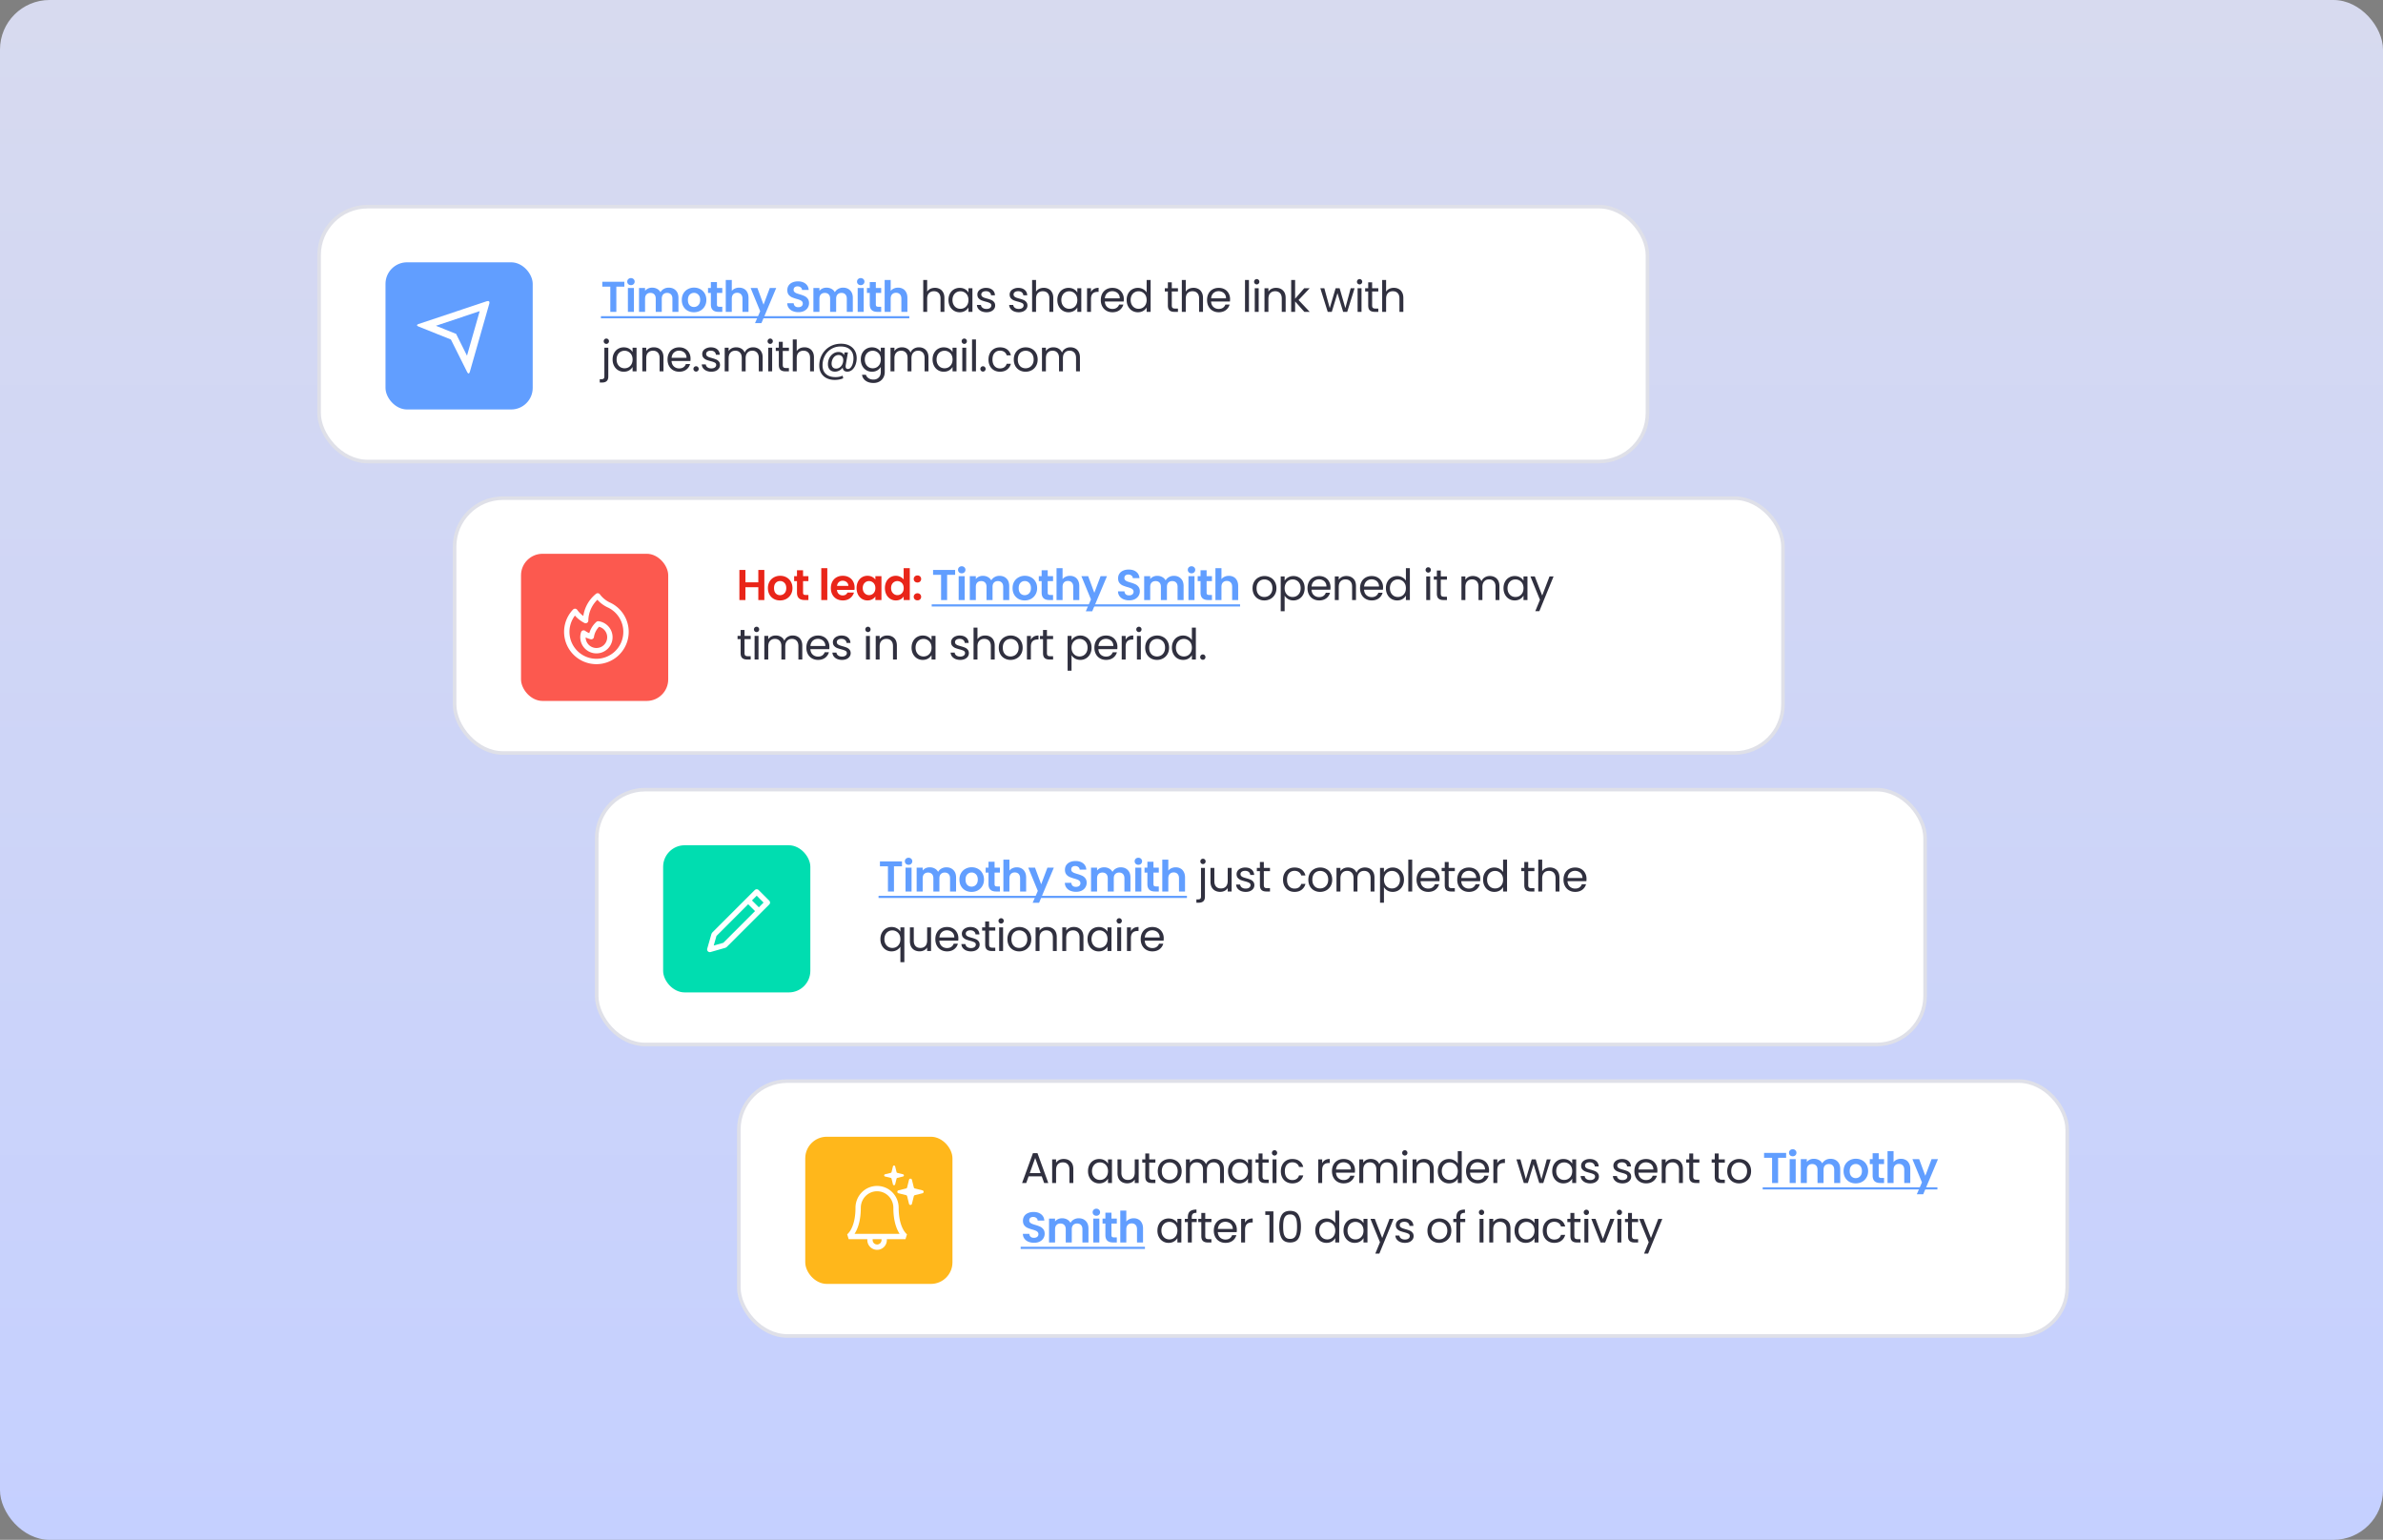 <svg xmlns="http://www.w3.org/2000/svg" width="721" height="466" fill="none"><rect width="100%" height="100%" fill="#808080" stroke="none"/><rect width="721" height="466" fill="url(#a)" rx="15"/><rect width="401.914" height="77.124" x="96.543" y="62.543" fill="#fff" stroke="#DFE0E8" stroke-width="1.086" rx="14.664"/><path fill="#619EFF" d="M188.905 85.28v1.473h-2.424v7.626h-1.825v-7.626h-2.425V85.28h6.674Zm1.996 1.017c-.321 0-.591-.1-.808-.3a1.048 1.048 0 0 1-.313-.769c0-.304.105-.556.313-.756.217-.208.487-.313.808-.313.322 0 .587.105.795.313a.98.98 0 0 1 .326.756c0 .305-.108.56-.326.77-.208.2-.473.3-.795.3Zm.9.86v7.222h-1.825v-7.222h1.825Zm10.51-.104c.887 0 1.599.274 2.138.821.547.54.821 1.295.821 2.269v4.236h-1.825V90.39c0-.565-.143-.995-.43-1.29-.287-.304-.678-.456-1.173-.456s-.891.152-1.186.456c-.287.295-.43.725-.43 1.29v3.989h-1.825V90.39c0-.565-.144-.995-.431-1.29-.286-.304-.677-.456-1.173-.456-.504 0-.903.152-1.199.456-.287.295-.43.725-.43 1.29v3.989h-1.825v-7.222h1.825v.874c.235-.304.534-.543.899-.717.374-.174.782-.26 1.226-.26.565 0 1.069.12 1.512.364a2.48 2.48 0 0 1 1.03 1.017 2.62 2.62 0 0 1 1.016-1.004 2.951 2.951 0 0 1 1.46-.378Zm7.637 7.443c-.695 0-1.321-.152-1.877-.456a3.428 3.428 0 0 1-1.317-1.317c-.313-.564-.469-1.216-.469-1.955 0-.739.161-1.39.482-1.955.33-.565.778-1 1.343-1.304a3.836 3.836 0 0 1 1.89-.469c.695 0 1.325.157 1.89.47a3.312 3.312 0 0 1 1.33 1.303c.33.565.495 1.216.495 1.955 0 .739-.17 1.39-.508 1.956a3.473 3.473 0 0 1-1.356 1.316c-.565.304-1.199.456-1.903.456Zm0-1.59c.33 0 .638-.078.925-.235.296-.165.53-.408.704-.73.174-.321.261-.712.261-1.173 0-.686-.183-1.212-.548-1.577a1.746 1.746 0 0 0-1.316-.56c-.522 0-.96.186-1.317.56-.347.365-.521.89-.521 1.577 0 .687.169 1.217.508 1.59.348.365.782.548 1.304.548Zm6.97-4.25v3.494c0 .243.056.421.169.534.122.105.322.157.6.157h.847v1.538h-1.147c-1.538 0-2.307-.747-2.307-2.242v-3.48h-.861v-1.5h.861v-1.785h1.838v1.785h1.616v1.5h-1.616Zm6.735-1.603c.547 0 1.034.122 1.46.365.425.235.756.587.99 1.056.244.46.365 1.017.365 1.668v4.237h-1.825V90.39c0-.573-.143-1.012-.43-1.316-.287-.313-.678-.47-1.173-.47-.504 0-.904.157-1.199.47-.287.304-.43.743-.43 1.316v3.989h-1.825v-9.646h1.825v3.324c.234-.313.547-.556.938-.73a3.048 3.048 0 0 1 1.304-.274Zm11.199.105-4.472 10.636h-1.942l1.564-3.598-2.893-7.038h2.046l1.864 5.044 1.89-5.044h1.943Zm6.709 7.312a4.366 4.366 0 0 1-1.72-.326 2.827 2.827 0 0 1-1.2-.938c-.295-.409-.447-.891-.456-1.447h1.955c.027.373.157.669.392.886.243.218.573.326.99.326.426 0 .761-.1 1.004-.3.243-.208.365-.478.365-.808 0-.27-.083-.49-.248-.665a1.655 1.655 0 0 0-.625-.404 8.635 8.635 0 0 0-1.017-.339 12.19 12.19 0 0 1-1.447-.508 2.688 2.688 0 0 1-.952-.77c-.26-.347-.391-.807-.391-1.38 0-.54.135-1.009.404-1.409.27-.4.648-.704 1.134-.912.487-.217 1.043-.326 1.669-.326.938 0 1.699.23 2.281.691.591.452.917 1.086.978 1.903h-2.008a1.014 1.014 0 0 0-.404-.769c-.243-.209-.569-.313-.977-.313-.357 0-.644.091-.861.274-.208.182-.313.447-.313.795a.86.86 0 0 0 .235.613 2.1 2.1 0 0 0 .6.39c.243.096.582.21 1.016.34a10.45 10.45 0 0 1 1.447.521 2.6 2.6 0 0 1 .965.782c.269.348.404.804.404 1.369 0 .487-.126.938-.378 1.356-.252.417-.621.751-1.108 1.003-.487.243-1.065.365-1.734.365Zm13.509-7.417c.887 0 1.599.274 2.138.821.548.54.821 1.295.821 2.269v4.236h-1.824V90.39c0-.565-.144-.995-.431-1.29-.286-.304-.677-.456-1.173-.456-.495 0-.891.152-1.186.456-.287.295-.43.725-.43 1.29v3.989h-1.825V90.39c0-.565-.143-.995-.43-1.29-.287-.304-.678-.456-1.173-.456-.504 0-.904.152-1.2.456-.286.295-.43.725-.43 1.29v3.989h-1.825v-7.222h1.825v.874a2.45 2.45 0 0 1 .9-.717c.373-.174.782-.26 1.225-.26.565 0 1.069.12 1.512.364a2.47 2.47 0 0 1 1.03 1.017 2.617 2.617 0 0 1 1.017-1.004 2.945 2.945 0 0 1 1.459-.378Zm5.356-.756c-.322 0-.591-.1-.808-.3a1.044 1.044 0 0 1-.313-.769c0-.304.104-.556.313-.756a1.12 1.12 0 0 1 .808-.313c.321 0 .587.105.795.313.217.2.326.452.326.756 0 .305-.109.56-.326.77-.208.2-.474.3-.795.3Zm.899.86v7.222H259.5v-7.222h1.825Zm3.667 1.5v3.493c0 .243.057.421.17.534.122.105.321.157.599.157h.848v1.538h-1.147c-1.538 0-2.308-.747-2.308-2.242v-3.48h-.86v-1.5h.86v-1.785h1.838v1.785h1.617v1.5h-1.617Zm6.736-1.604c.547 0 1.034.122 1.459.365.426.235.756.587.991 1.056.243.46.365 1.017.365 1.668v4.237h-1.825V90.39c0-.573-.143-1.012-.43-1.316-.287-.313-.678-.47-1.173-.47-.504 0-.904.157-1.199.47-.287.304-.43.743-.43 1.316v3.989h-1.825v-9.646h1.825v3.324c.234-.313.547-.556.938-.73a3.048 3.048 0 0 1 1.304-.274Z"/><path fill="#30303F" d="M282.882 87.105a3.03 3.03 0 0 1 1.46.352c.434.226.773.57 1.017 1.03.252.46.378 1.021.378 1.682v4.21h-1.173v-4.041c0-.712-.179-1.256-.535-1.63-.356-.382-.843-.573-1.46-.573-.625 0-1.125.196-1.499.587-.365.39-.547.96-.547 1.707v3.95h-1.186v-9.646h1.186v3.52c.234-.365.556-.648.964-.848.417-.2.882-.3 1.395-.3Zm4.088 3.676c0-.73.148-1.368.444-1.916a3.214 3.214 0 0 1 1.212-1.29 3.377 3.377 0 0 1 1.734-.457c.625 0 1.168.135 1.629.404.461.27.804.609 1.03 1.017v-1.303h1.199v7.143h-1.199v-1.33c-.235.417-.587.765-1.056 1.043-.461.27-.999.404-1.616.404a3.239 3.239 0 0 1-1.721-.469 3.286 3.286 0 0 1-1.212-1.317c-.296-.564-.444-1.207-.444-1.929Zm6.049.013c0-.538-.109-1.008-.326-1.407a2.241 2.241 0 0 0-.887-.913 2.323 2.323 0 0 0-1.212-.326 2.4 2.4 0 0 0-1.212.313 2.267 2.267 0 0 0-.873.913c-.218.4-.326.869-.326 1.407 0 .548.108 1.026.326 1.434.217.4.508.708.873.926a2.4 2.4 0 0 0 1.212.312c.443 0 .848-.104 1.212-.312.374-.218.67-.526.887-.926.217-.408.326-.882.326-1.42Zm5.472 3.702a3.768 3.768 0 0 1-1.473-.273 2.557 2.557 0 0 1-1.03-.783 2.113 2.113 0 0 1-.417-1.16h1.225c.035.357.2.648.495.874.305.226.7.339 1.187.339.451 0 .808-.1 1.068-.3.261-.2.392-.452.392-.756a.733.733 0 0 0-.418-.691c-.278-.157-.708-.309-1.29-.456-.53-.14-.965-.279-1.304-.418a2.475 2.475 0 0 1-.86-.638c-.235-.287-.352-.66-.352-1.121 0-.365.109-.7.326-1.004.217-.304.526-.543.926-.717a3.255 3.255 0 0 1 1.368-.274c.791 0 1.43.2 1.916.6.487.4.748.947.782 1.642h-1.186a1.217 1.217 0 0 0-.456-.899c-.269-.226-.634-.339-1.095-.339-.426 0-.765.091-1.017.274a.846.846 0 0 0-.378.717c0 .234.074.43.222.586.156.148.348.27.573.365.235.087.557.187.965.3.513.14.93.278 1.251.417.322.13.596.33.822.6.234.27.356.621.365 1.056 0 .39-.109.743-.326 1.056-.217.312-.526.56-.926.743-.391.173-.843.26-1.355.26Zm9.764 0a3.768 3.768 0 0 1-1.473-.273 2.557 2.557 0 0 1-1.03-.783 2.113 2.113 0 0 1-.417-1.16h1.225c.035.357.2.648.495.874.305.226.7.339 1.187.339.452 0 .808-.1 1.069-.3.26-.2.391-.452.391-.756a.731.731 0 0 0-.418-.691c-.278-.157-.708-.309-1.29-.456-.53-.14-.965-.279-1.304-.418a2.475 2.475 0 0 1-.86-.638c-.234-.287-.352-.66-.352-1.121 0-.365.109-.7.326-1.004.217-.304.526-.543.926-.717a3.258 3.258 0 0 1 1.368-.274c.791 0 1.43.2 1.916.6.487.4.748.947.783 1.642h-1.187a1.217 1.217 0 0 0-.456-.899c-.269-.226-.634-.339-1.095-.339-.426 0-.765.091-1.017.274a.846.846 0 0 0-.378.717c0 .234.074.43.222.586.156.148.348.27.574.365.234.087.556.187.964.3.513.14.93.278 1.251.417.322.13.596.33.822.6.234.27.356.621.365 1.056 0 .39-.109.743-.326 1.056-.217.312-.526.56-.926.743-.391.173-.843.26-1.355.26Zm7.566-7.39a3.03 3.03 0 0 1 1.46.351c.434.226.773.57 1.017 1.03.252.46.378 1.021.378 1.682v4.21h-1.173v-4.041c0-.712-.179-1.256-.535-1.63-.356-.382-.843-.573-1.46-.573-.626 0-1.125.196-1.499.587-.365.39-.547.96-.547 1.707v3.95h-1.187v-9.646h1.187v3.52c.234-.365.556-.648.964-.848.417-.2.882-.3 1.395-.3Zm4.088 3.675c0-.73.148-1.368.444-1.916a3.214 3.214 0 0 1 1.212-1.29 3.377 3.377 0 0 1 1.734-.457c.625 0 1.168.135 1.629.404.46.27.804.609 1.03 1.017v-1.303h1.199v7.143h-1.199v-1.33c-.235.417-.587.765-1.056 1.043-.461.27-1 .404-1.616.404a3.239 3.239 0 0 1-1.721-.469 3.286 3.286 0 0 1-1.212-1.317c-.296-.564-.444-1.207-.444-1.929Zm6.049.013c0-.538-.109-1.008-.326-1.407a2.241 2.241 0 0 0-.887-.913 2.326 2.326 0 0 0-1.212-.326 2.4 2.4 0 0 0-1.212.313 2.267 2.267 0 0 0-.873.913c-.218.4-.326.869-.326 1.407 0 .548.108 1.026.326 1.434.217.4.508.708.873.926a2.4 2.4 0 0 0 1.212.312 2.4 2.4 0 0 0 1.212-.312c.374-.218.67-.526.887-.926.217-.408.326-.882.326-1.42Zm4.129-2.398a2.29 2.29 0 0 1 .886-.952c.391-.226.865-.339 1.421-.339v1.226h-.313c-1.329 0-1.994.72-1.994 2.163v3.885h-1.186v-7.143h1.186v1.16Zm9.933 2.138a7 7 0 0 1-.039.716h-5.709c.043.704.282 1.256.717 1.656.443.391.977.587 1.603.587.513 0 .939-.118 1.277-.352a1.92 1.92 0 0 0 .73-.965h1.278a3.104 3.104 0 0 1-1.147 1.681c-.574.426-1.286.64-2.138.64-.678 0-1.286-.153-1.825-.457a3.252 3.252 0 0 1-1.251-1.29c-.304-.565-.456-1.217-.456-1.956 0-.738.147-1.386.443-1.942a3.078 3.078 0 0 1 1.238-1.277c.539-.305 1.156-.457 1.851-.457.678 0 1.277.148 1.799.444.521.295.921.704 1.199 1.225.287.513.43 1.095.43 1.747Zm-1.225-.248c0-.452-.1-.839-.3-1.16-.2-.33-.473-.578-.821-.743a2.449 2.449 0 0 0-1.134-.26c-.6 0-1.112.19-1.538.573-.417.382-.656.912-.717 1.59h4.51Zm2.087.495c0-.73.148-1.368.443-1.916.296-.556.7-.986 1.213-1.29a3.4 3.4 0 0 1 1.746-.457c.556 0 1.073.13 1.551.391a2.73 2.73 0 0 1 1.095 1.004v-3.78h1.2v9.646h-1.2v-1.343a2.819 2.819 0 0 1-1.042 1.056c-.461.27-1 .404-1.617.404a3.303 3.303 0 0 1-1.733-.469 3.295 3.295 0 0 1-1.213-1.317c-.295-.564-.443-1.207-.443-1.929Zm6.048.013c0-.538-.108-1.008-.326-1.407a2.239 2.239 0 0 0-.886-.913 2.326 2.326 0 0 0-1.212-.326 2.4 2.4 0 0 0-1.212.313 2.27 2.27 0 0 0-.874.913c-.217.4-.326.869-.326 1.407 0 .548.109 1.026.326 1.434.217.4.509.708.874.926a2.4 2.4 0 0 0 1.212.312 2.4 2.4 0 0 0 1.212-.312c.374-.218.669-.526.886-.926.218-.408.326-.882.326-1.42Zm7.605-2.58v4.21c0 .347.074.595.221.743.148.139.404.208.769.208h.874v1.004h-1.069c-.661 0-1.156-.152-1.486-.456-.33-.305-.495-.804-.495-1.5v-4.21h-.926v-.977h.926v-1.8h1.186v1.8h1.864v.977h-1.864Zm6.586-1.109a3.03 3.03 0 0 1 1.46.352c.434.226.773.57 1.016 1.03.252.46.378 1.021.378 1.682v4.21h-1.173v-4.041c0-.712-.178-1.256-.534-1.63-.356-.382-.843-.573-1.46-.573-.626 0-1.125.196-1.499.587-.365.39-.548.96-.548 1.707v3.95h-1.186v-9.646h1.186v3.52c.235-.365.557-.648.965-.848.417-.2.882-.3 1.395-.3Zm11.049 3.429a7 7 0 0 1-.039.716h-5.709c.043.704.282 1.256.716 1.656.444.391.978.587 1.604.587.512 0 .938-.118 1.277-.352a1.92 1.92 0 0 0 .73-.965h1.278a3.106 3.106 0 0 1-1.148 1.681c-.573.426-1.286.64-2.137.64-.678 0-1.286-.153-1.825-.457a3.26 3.26 0 0 1-1.252-1.29c-.304-.565-.456-1.217-.456-1.956 0-.738.148-1.386.443-1.942a3.086 3.086 0 0 1 1.239-1.277c.539-.305 1.156-.457 1.851-.457.678 0 1.277.148 1.799.444.521.295.921.704 1.199 1.225.287.513.43 1.095.43 1.747Zm-1.225-.248c0-.452-.1-.839-.3-1.16a1.89 1.89 0 0 0-.821-.743 2.449 2.449 0 0 0-1.134-.26c-.6 0-1.113.19-1.539.573-.417.382-.656.912-.716 1.59h4.51Zm6.931-5.553v9.646h-1.187v-9.646h1.187Zm2.373 1.343a.778.778 0 0 1-.573-.235.778.778 0 0 1-.235-.574c0-.225.078-.417.235-.573a.778.778 0 0 1 .573-.235c.217 0 .4.078.548.235a.781.781 0 0 1 .234.573.781.781 0 0 1-.234.574.725.725 0 0 1-.548.235Zm.574 1.16v7.143h-1.186v-7.143h1.186Zm5.241-.13c.869 0 1.573.264 2.112.794.539.522.808 1.278.808 2.269v4.21h-1.173v-4.041c0-.712-.178-1.256-.535-1.63-.356-.382-.843-.573-1.46-.573-.625 0-1.125.196-1.499.587-.365.39-.547.96-.547 1.707v3.95h-1.186v-7.143h1.186v1.016a2.37 2.37 0 0 1 .951-.847c.409-.2.856-.3 1.343-.3Zm8.586 7.273-2.803-3.155v3.155h-1.186v-9.646h1.186v5.67l2.75-3.167h1.656l-3.363 3.558 3.376 3.585h-1.616Zm15.189-7.143-2.229 7.143h-1.226l-1.72-5.67-1.721 5.67h-1.225l-2.242-7.143h1.212l1.643 5.996 1.772-5.996h1.213l1.733 6.009 1.617-6.01h1.173Zm1.529-1.16a.782.782 0 0 1-.574-.235.781.781 0 0 1-.234-.574.78.78 0 0 1 .234-.573.782.782 0 0 1 .574-.235c.217 0 .4.078.547.235a.778.778 0 0 1 .235.573.778.778 0 0 1-.235.574.721.721 0 0 1-.547.235Zm.573 1.16v7.143h-1.186v-7.143h1.186Zm3.208.977v4.21c0 .348.074.596.222.744.148.139.404.208.769.208h.873v1.004h-1.069c-.66 0-1.155-.152-1.486-.456-.33-.305-.495-.804-.495-1.5v-4.21h-.925v-.977h.925v-1.8h1.186v1.8h1.864v.977h-1.864Zm6.586-1.108c.539 0 1.026.118 1.46.352.435.226.774.57 1.017 1.03.252.46.378 1.021.378 1.682v4.21h-1.173v-4.041c0-.712-.178-1.256-.535-1.63-.356-.382-.843-.573-1.46-.573-.625 0-1.125.196-1.499.587-.365.39-.547.96-.547 1.707v3.95h-1.186v-9.646h1.186v3.52c.235-.365.556-.648.965-.848.417-.2.882-.3 1.394-.3Zm-238.279 16.971a.78.78 0 0 1-.795-.809c0-.226.074-.417.222-.573a.776.776 0 0 1 .573-.235c.226 0 .413.078.561.235a.78.78 0 0 1 .235.573.782.782 0 0 1-.235.574.741.741 0 0 1-.561.235Zm.587 9.854c0 .634-.161 1.099-.482 1.395-.322.295-.791.443-1.408.443h-.691v-1.004h.495c.331 0 .561-.065.691-.195.139-.131.209-.352.209-.665v-8.668h1.186v8.694Zm1.304-5.149c0-.73.148-1.368.443-1.916.296-.556.7-.986 1.213-1.29a3.368 3.368 0 0 1 1.733-.457c.626 0 1.169.135 1.63.404.46.27.803.609 1.029 1.017v-1.303h1.2v7.143h-1.2v-1.33c-.234.417-.586.765-1.056 1.043-.46.27-.999.404-1.616.404a3.233 3.233 0 0 1-1.72-.469 3.296 3.296 0 0 1-1.213-1.317c-.295-.564-.443-1.207-.443-1.929Zm6.048.013c0-.539-.108-1.008-.326-1.408a2.245 2.245 0 0 0-.886-.912 2.328 2.328 0 0 0-1.212-.326c-.443 0-.847.104-1.212.313a2.276 2.276 0 0 0-.874.912c-.217.4-.326.869-.326 1.408 0 .548.109 1.026.326 1.434.217.4.509.708.874.926.365.208.769.312 1.212.312.443 0 .847-.104 1.212-.312.374-.218.669-.526.886-.926.218-.408.326-.882.326-1.421Zm6.424-3.689c.869 0 1.573.265 2.111.795.539.522.809 1.278.809 2.269v4.21h-1.174v-4.041c0-.713-.178-1.256-.534-1.629-.356-.383-.843-.574-1.46-.574-.626 0-1.125.196-1.499.587-.365.391-.547.96-.547 1.707v3.95h-1.187v-7.143h1.187v1.016c.234-.365.551-.647.951-.847.409-.2.856-.3 1.343-.3Zm11.114 3.429c0 .226-.013.464-.039.716h-5.709c.043.704.282 1.256.717 1.656.443.391.977.587 1.603.587.513 0 .938-.118 1.277-.352a1.92 1.92 0 0 0 .73-.965h1.278a3.114 3.114 0 0 1-1.147 1.682c-.574.425-1.287.638-2.138.638-.678 0-1.286-.152-1.825-.456a3.25 3.25 0 0 1-1.251-1.29c-.305-.565-.457-1.217-.457-1.956 0-.738.148-1.386.444-1.942a3.075 3.075 0 0 1 1.238-1.277c.539-.305 1.156-.457 1.851-.457.678 0 1.277.148 1.799.444.521.295.921.703 1.199 1.225.287.513.43 1.095.43 1.747Zm-1.225-.248c0-.452-.1-.839-.3-1.16a1.89 1.89 0 0 0-.821-.743 2.447 2.447 0 0 0-1.134-.261c-.6 0-1.113.191-1.538.574-.418.382-.657.912-.717 1.59h4.51Zm2.908 4.171a.776.776 0 0 1-.573-.235.776.776 0 0 1-.235-.573.78.78 0 0 1 .235-.574.78.78 0 0 1 .573-.234c.217 0 .4.078.548.234a.783.783 0 0 1 .234.574.78.78 0 0 1-.234.573.723.723 0 0 1-.548.235Zm4.627.039a3.766 3.766 0 0 1-1.473-.274c-.434-.191-.778-.451-1.03-.782a2.112 2.112 0 0 1-.417-1.16h1.225c.035.357.2.648.496.874.304.226.699.339 1.186.339.452 0 .808-.1 1.069-.3.261-.2.391-.452.391-.756a.732.732 0 0 0-.417-.691c-.278-.157-.708-.309-1.291-.456-.53-.139-.964-.278-1.303-.418a2.463 2.463 0 0 1-.86-.638c-.235-.287-.352-.661-.352-1.121 0-.365.108-.7.325-1.004.218-.304.526-.543.926-.717a3.27 3.27 0 0 1 1.369-.274c.79 0 1.429.2 1.916.6.486.4.747.947.782 1.642h-1.186a1.215 1.215 0 0 0-.457-.899c-.269-.226-.634-.339-1.094-.339-.426 0-.765.091-1.017.274a.845.845 0 0 0-.378.717c0 .234.074.43.221.586a1.9 1.9 0 0 0 .574.365c.235.087.556.187.964.3.513.139.93.278 1.252.417.321.131.595.33.821.6.235.269.356.621.365 1.056 0 .391-.109.743-.326 1.056-.217.312-.526.56-.925.743-.391.173-.843.26-1.356.26Zm12.611-7.391c.556 0 1.051.118 1.486.352.434.226.778.569 1.03 1.03.252.461.378 1.021.378 1.682v4.21h-1.173v-4.041c0-.713-.179-1.256-.535-1.629-.347-.383-.821-.574-1.421-.574-.617 0-1.108.2-1.473.6-.365.391-.547.96-.547 1.707v3.937h-1.173v-4.041c0-.713-.178-1.256-.535-1.629-.347-.383-.821-.574-1.421-.574-.617 0-1.108.2-1.472.6-.365.391-.548.96-.548 1.707v3.937h-1.186v-7.143h1.186v1.029c.235-.373.548-.66.939-.86.399-.2.838-.3 1.316-.3.6 0 1.13.135 1.59.404.461.27.804.665 1.03 1.187.2-.504.53-.895.991-1.174.46-.278.973-.417 1.538-.417Zm5.191-1.029a.782.782 0 0 1-.573-.235.779.779 0 0 1-.235-.574c0-.226.078-.417.235-.573a.778.778 0 0 1 .573-.235c.218 0 .4.078.548.235a.78.78 0 0 1 .235.573.782.782 0 0 1-.235.574.725.725 0 0 1-.548.235Zm.574 1.16v7.143h-1.186v-7.143h1.186Zm3.208.977v4.211c0 .347.074.595.221.743.148.139.405.208.769.208h.874v1.004h-1.069c-.66 0-1.156-.152-1.486-.456-.33-.304-.495-.804-.495-1.499v-4.211h-.926v-.977h.926v-1.799h1.186v1.799h1.864v.977h-1.864Zm6.586-1.108a3.03 3.03 0 0 1 1.46.352c.434.226.773.569 1.017 1.03.252.461.378 1.021.378 1.682v4.21h-1.174v-4.041c0-.713-.178-1.256-.534-1.629-.356-.383-.843-.574-1.46-.574-.626 0-1.125.196-1.499.587-.365.391-.547.96-.547 1.707v3.95h-1.187v-9.646h1.187v3.519c.234-.365.556-.647.964-.847.417-.2.882-.3 1.395-.3Zm11.049-1.082c.965 0 1.803.183 2.516.548.712.365 1.26.878 1.642 1.538.383.652.574 1.408.574 2.268 0 .687-.113 1.347-.339 1.981-.226.626-.556 1.135-.991 1.526a2.144 2.144 0 0 1-1.499.586c-.434 0-.769-.108-1.004-.326-.234-.217-.369-.512-.404-.886a2.892 2.892 0 0 1-1.029.886 2.73 2.73 0 0 1-1.304.326c-.66 0-1.182-.2-1.564-.599-.374-.409-.561-.956-.561-1.643 0-.652.135-1.26.404-1.825a3.498 3.498 0 0 1 1.148-1.355 2.773 2.773 0 0 1 1.655-.522c.826 0 1.382.313 1.668.939l.144-.808h1.03l-.652 3.767a2.945 2.945 0 0 0-.039.456c0 .521.23.782.691.782.347 0 .647-.165.899-.495.261-.331.456-.743.587-1.239.13-.504.195-.999.195-1.486 0-1.138-.343-2.02-1.03-2.646-.677-.625-1.638-.938-2.88-.938-1.034 0-1.969.252-2.803.756a5.24 5.24 0 0 0-1.942 2.046c-.469.869-.704 1.829-.704 2.881-.009 1.147.335 2.029 1.03 2.646.695.626 1.66.939 2.894.939.816 0 1.538-.148 2.163-.444l.157.809c-.774.321-1.625.482-2.555.482-.93 0-1.751-.178-2.464-.535a3.832 3.832 0 0 1-1.642-1.512c-.383-.651-.574-1.412-.574-2.281 0-1.225.283-2.342.848-3.35a6.22 6.22 0 0 1 2.346-2.398c1.008-.582 2.138-.874 3.389-.874Zm-1.486 7.522c.391 0 .752-.113 1.082-.339.33-.235.591-.548.782-.939.191-.4.287-.834.287-1.303 0-.452-.126-.817-.378-1.095-.244-.287-.591-.43-1.043-.43-.417 0-.786.126-1.108.378a2.397 2.397 0 0 0-.73.977c-.174.4-.261.817-.261 1.252 0 .46.118.825.352 1.095.235.269.574.404 1.017.404Zm10.854-6.427c.617 0 1.156.135 1.617.404.469.27.816.609 1.042 1.017v-1.303h1.2v7.299c0 .652-.139 1.23-.418 1.734a2.946 2.946 0 0 1-1.199 1.199c-.512.287-1.112.43-1.799.43-.938 0-1.72-.221-2.346-.664a2.6 2.6 0 0 1-1.108-1.812h1.173c.131.434.4.782.808 1.043.409.269.9.404 1.473.404.652 0 1.182-.205 1.591-.613.417-.408.625-.982.625-1.721v-1.499c-.234.417-.582.765-1.042 1.043-.461.278-1 .417-1.617.417a3.301 3.301 0 0 1-1.733-.469 3.296 3.296 0 0 1-1.213-1.317c-.295-.564-.443-1.207-.443-1.929 0-.73.148-1.368.443-1.916.296-.556.7-.986 1.213-1.29a3.368 3.368 0 0 1 1.733-.457Zm2.659 3.676c0-.539-.108-1.008-.325-1.408a2.254 2.254 0 0 0-.887-.912 2.328 2.328 0 0 0-1.212-.326c-.443 0-.847.104-1.212.313a2.282 2.282 0 0 0-.874.912c-.217.4-.326.869-.326 1.408 0 .548.109 1.026.326 1.434.218.4.509.708.874.926.365.208.769.312 1.212.312.443 0 .847-.104 1.212-.312.374-.218.669-.526.887-.926.217-.408.325-.882.325-1.421Zm11.534-3.689c.556 0 1.051.118 1.486.352a2.45 2.45 0 0 1 1.029 1.03c.252.461.378 1.021.378 1.682v4.21h-1.173v-4.041c0-.713-.178-1.256-.534-1.629-.348-.383-.821-.574-1.421-.574-.617 0-1.108.2-1.473.6-.365.391-.548.96-.548 1.707v3.937h-1.173v-4.041c0-.713-.178-1.256-.534-1.629-.348-.383-.821-.574-1.421-.574-.617 0-1.108.2-1.473.6-.365.391-.547.96-.547 1.707v3.937h-1.187v-7.143h1.187v1.029c.234-.373.547-.66.938-.86.4-.2.839-.3 1.317-.3.599 0 1.129.135 1.59.404.461.27.804.665 1.03 1.187.2-.504.53-.895.99-1.174a2.923 2.923 0 0 1 1.539-.417Zm4.135 3.676c0-.73.148-1.368.443-1.916.296-.556.7-.986 1.213-1.29a3.368 3.368 0 0 1 1.733-.457c.626 0 1.169.135 1.63.404.46.27.804.609 1.029 1.017v-1.303h1.2v7.143h-1.2v-1.33c-.234.417-.586.765-1.055 1.043-.461.27-1 .404-1.617.404a3.233 3.233 0 0 1-1.72-.469 3.296 3.296 0 0 1-1.213-1.317c-.295-.564-.443-1.207-.443-1.929Zm6.048.013c0-.539-.108-1.008-.325-1.408a2.254 2.254 0 0 0-.887-.912 2.328 2.328 0 0 0-1.212-.326c-.443 0-.847.104-1.212.313a2.282 2.282 0 0 0-.874.912c-.217.4-.326.869-.326 1.408 0 .548.109 1.026.326 1.434.218.4.509.708.874.926.365.208.769.312 1.212.312.443 0 .847-.104 1.212-.312.374-.218.669-.526.887-.926.217-.408.325-.882.325-1.421Zm3.556-4.718a.78.78 0 0 1-.573-.235.779.779 0 0 1-.235-.574c0-.226.078-.417.235-.573a.776.776 0 0 1 .573-.235c.217 0 .4.078.548.235a.78.78 0 0 1 .234.573.782.782 0 0 1-.234.574.727.727 0 0 1-.548.235Zm.574 1.16v7.143h-1.186v-7.143h1.186Zm2.947-2.503v9.646h-1.186v-9.646h1.186Zm2.139 9.724a.78.78 0 0 1-.574-.235.78.78 0 0 1-.234-.573c0-.226.078-.417.234-.574a.783.783 0 0 1 .574-.234c.217 0 .4.078.547.234a.78.78 0 0 1 .235.574.776.776 0 0 1-.235.573.72.72 0 0 1-.547.235Zm1.655-3.663c0-.738.148-1.381.443-1.929a3.19 3.19 0 0 1 1.225-1.29c.53-.305 1.134-.457 1.812-.457.878 0 1.599.213 2.164.639.574.426.952 1.017 1.134 1.773h-1.277a1.825 1.825 0 0 0-.717-1.03c-.348-.252-.782-.378-1.304-.378-.678 0-1.225.235-1.642.704-.417.461-.626 1.117-.626 1.968 0 .861.209 1.525.626 1.995.417.469.964.704 1.642.704.522 0 .956-.122 1.304-.365.347-.244.586-.591.717-1.043h1.277a3.172 3.172 0 0 1-1.147 1.759c-.574.435-1.291.652-2.151.652-.678 0-1.282-.152-1.812-.456a3.19 3.19 0 0 1-1.225-1.29c-.295-.557-.443-1.208-.443-1.956Zm11.215 3.702a3.69 3.69 0 0 1-1.824-.456 3.316 3.316 0 0 1-1.278-1.29c-.304-.565-.456-1.217-.456-1.956 0-.73.156-1.373.469-1.929a3.262 3.262 0 0 1 1.304-1.29 3.71 3.71 0 0 1 1.838-.457c.677 0 1.29.152 1.838.457.547.295.977.721 1.29 1.277.322.556.482 1.204.482 1.942 0 .739-.165 1.391-.495 1.956-.322.556-.76.986-1.317 1.29a3.794 3.794 0 0 1-1.851.456Zm0-1.043c.426 0 .826-.1 1.2-.299.373-.2.673-.5.899-.9.235-.4.352-.886.352-1.46 0-.573-.113-1.06-.339-1.46a2.177 2.177 0 0 0-.886-.886 2.43 2.43 0 0 0-1.186-.3c-.435 0-.835.1-1.2.3-.356.191-.643.487-.86.886-.217.4-.326.887-.326 1.46 0 .583.104 1.073.313 1.473.217.4.504.7.86.9.357.191.748.286 1.173.286Zm13.552-6.348c.556 0 1.052.118 1.486.352.435.226.778.569 1.03 1.03.252.461.378 1.021.378 1.682v4.21h-1.173v-4.041c0-.713-.178-1.256-.535-1.629-.347-.383-.821-.574-1.42-.574-.617 0-1.108.2-1.473.6-.365.391-.548.96-.548 1.707v3.937h-1.173v-4.041c0-.713-.178-1.256-.534-1.629-.348-.383-.822-.574-1.421-.574-.617 0-1.108.2-1.473.6-.365.391-.548.96-.548 1.707v3.937h-1.186v-7.143h1.186v1.029c.235-.373.548-.66.939-.86.4-.2.838-.3 1.316-.3.6 0 1.13.135 1.591.404.46.27.804.665 1.029 1.187.2-.504.531-.895.991-1.174a2.92 2.92 0 0 1 1.538-.417Z"/><path fill="#619EFF" d="M181.814 95.682h93.304v.652h-93.304v-.652Z"/><rect width="44.536" height="44.536" x="116.639" y="79.383" fill="#619EFF" rx="6.518"/><path fill="#fff" d="m148.056 91.842-5.913 20.723c-.163.574-.515.6-.777.075l-4.941-9.894-9.842-3.942c-.553-.221-.546-.553.037-.747l20.695-6.908c.573-.191.902.13.741.693Zm-2.918 2.323-13.254 4.424 6.112 2.448 3.297 6.603 3.845-13.475Z"/><rect width="401.914" height="77.124" x="137.543" y="150.754" fill="#fff" stroke="#DFE0E8" stroke-width="1.086" rx="14.664"/><path fill="#E92519" d="M231.261 172.491v9.099h-1.825v-3.872h-3.898v3.872h-1.825v-9.099h1.825v3.741h3.898v-3.741h1.825Zm4.742 9.216c-.695 0-1.321-.152-1.877-.456a3.43 3.43 0 0 1-1.317-1.317c-.313-.564-.469-1.216-.469-1.955 0-.739.161-1.39.482-1.955a3.4 3.4 0 0 1 1.343-1.304 3.844 3.844 0 0 1 1.89-.469c.695 0 1.325.157 1.89.469a3.317 3.317 0 0 1 1.33 1.304c.33.565.495 1.216.495 1.955 0 .739-.17 1.391-.508 1.955a3.475 3.475 0 0 1-1.356 1.317c-.565.304-1.199.456-1.903.456Zm0-1.59c.33 0 .638-.078.925-.235.296-.165.53-.408.704-.73.174-.321.261-.712.261-1.173 0-.686-.183-1.212-.548-1.577a1.746 1.746 0 0 0-1.316-.561c-.522 0-.96.187-1.317.561-.347.365-.521.891-.521 1.577 0 .687.169 1.217.508 1.59.348.365.782.548 1.304.548Zm6.97-4.25v3.494c0 .243.056.421.169.534.122.105.322.157.6.157h.847v1.538h-1.147c-1.538 0-2.307-.747-2.307-2.242v-3.481h-.861v-1.499h.861v-1.785h1.838v1.785h1.616v1.499h-1.616Zm7.338-3.923v9.646h-1.825v-9.646h1.825Zm8.255 5.879c0 .26-.017.495-.052.704h-5.279c.043.521.226.929.547 1.225.322.295.717.443 1.187.443.677 0 1.16-.291 1.447-.873h1.968a3.324 3.324 0 0 1-1.199 1.72c-.591.444-1.317.665-2.177.665-.695 0-1.321-.152-1.877-.456a3.358 3.358 0 0 1-1.291-1.317c-.304-.564-.456-1.216-.456-1.955 0-.747.152-1.403.456-1.968.304-.565.73-1 1.278-1.304.547-.304 1.177-.456 1.89-.456.686 0 1.299.148 1.838.443.547.296.969.717 1.264 1.265.304.538.456 1.16.456 1.864Zm-1.89-.522c-.008-.469-.178-.843-.508-1.121-.33-.286-.734-.43-1.212-.43-.452 0-.835.139-1.147.417-.305.27-.491.648-.561 1.134h3.428Zm2.492.652c0-.73.144-1.377.431-1.942.295-.565.69-1 1.186-1.304a3.191 3.191 0 0 1 1.681-.456c.539 0 1.008.109 1.408.326.408.217.734.491.978.821v-1.03h1.838v7.222h-1.838v-1.056a2.762 2.762 0 0 1-.978.847c-.408.218-.882.326-1.421.326a3.1 3.1 0 0 1-1.668-.469 3.35 3.35 0 0 1-1.186-1.317c-.287-.573-.431-1.229-.431-1.968Zm5.684.026c0-.443-.087-.821-.261-1.134a1.784 1.784 0 0 0-.704-.73 1.843 1.843 0 0 0-.951-.261c-.339 0-.652.083-.939.248a1.905 1.905 0 0 0-.704.73c-.174.313-.261.687-.261 1.121 0 .435.087.817.261 1.147.183.322.417.569.704.743.295.174.608.261.939.261.338 0 .656-.083.951-.248.296-.174.53-.417.704-.73.174-.321.261-.704.261-1.147Zm2.89-.026c0-.73.143-1.377.43-1.942.296-.565.695-1 1.199-1.304a3.195 3.195 0 0 1 1.682-.456c.469 0 .917.104 1.342.313.426.2.765.469 1.017.808v-3.428h1.851v9.646h-1.851v-1.069a2.475 2.475 0 0 1-.951.86c-.409.218-.882.326-1.421.326a3.102 3.102 0 0 1-1.669-.469 3.328 3.328 0 0 1-1.199-1.317c-.287-.573-.43-1.229-.43-1.968Zm5.683.026c0-.443-.087-.821-.26-1.134a1.79 1.79 0 0 0-.704-.73 1.846 1.846 0 0 0-.952-.261c-.339 0-.652.083-.938.248a1.898 1.898 0 0 0-.704.73c-.174.313-.261.687-.261 1.121 0 .435.087.817.261 1.147.182.322.417.569.704.743.295.174.608.261.938.261.339 0 .656-.083.952-.248.295-.174.53-.417.704-.73.173-.321.26-.704.26-1.147Zm4.168 3.702c-.33 0-.604-.1-.821-.3a1.043 1.043 0 0 1-.313-.769c0-.304.104-.556.313-.756a1.14 1.14 0 0 1 .821-.313c.322 0 .587.105.795.313.209.2.313.452.313.756s-.104.561-.313.769c-.208.2-.473.3-.795.3Zm0-5.396c-.33 0-.604-.1-.821-.3a1.045 1.045 0 0 1-.313-.769c0-.304.104-.556.313-.756.217-.209.491-.313.821-.313.322 0 .587.104.795.313.209.2.313.452.313.756s-.104.56-.313.769c-.208.2-.473.3-.795.3Z"/><path fill="#619EFF" d="M288.985 172.491v1.473h-2.424v7.626h-1.825v-7.626h-2.425v-1.473h6.674Zm1.997 1.017c-.322 0-.591-.1-.809-.3a1.046 1.046 0 0 1-.312-.769c0-.304.104-.556.312-.756.218-.208.487-.313.809-.313.321 0 .586.105.795.313.217.2.326.452.326.756s-.109.561-.326.769c-.209.2-.474.3-.795.3Zm.899.86v7.222h-1.825v-7.222h1.825Zm10.51-.104c.887 0 1.599.274 2.138.821.548.539.821 1.295.821 2.268v4.237h-1.824v-3.989c0-.565-.144-.995-.431-1.29-.286-.304-.677-.457-1.173-.457-.495 0-.891.153-1.186.457-.287.295-.43.725-.43 1.29v3.989h-1.825v-3.989c0-.565-.143-.995-.43-1.29-.287-.304-.678-.457-1.173-.457-.504 0-.904.153-1.2.457-.286.295-.43.725-.43 1.29v3.989h-1.825v-7.222h1.825v.874a2.45 2.45 0 0 1 .9-.717 2.864 2.864 0 0 1 1.225-.261c.565 0 1.069.122 1.512.365a2.48 2.48 0 0 1 1.03 1.017 2.618 2.618 0 0 1 1.017-1.004 2.945 2.945 0 0 1 1.459-.378Zm7.637 7.443c-.695 0-1.321-.152-1.877-.456a3.43 3.43 0 0 1-1.317-1.317c-.312-.564-.469-1.216-.469-1.955 0-.739.161-1.39.483-1.955.33-.565.777-.999 1.342-1.304a3.844 3.844 0 0 1 1.89-.469c.695 0 1.325.157 1.89.469a3.317 3.317 0 0 1 1.33 1.304c.33.565.495 1.216.495 1.955 0 .739-.169 1.391-.508 1.955a3.461 3.461 0 0 1-1.356 1.317c-.565.304-1.199.456-1.903.456Zm0-1.59a1.9 1.9 0 0 0 .926-.235c.295-.165.53-.408.703-.73.174-.321.261-.712.261-1.173 0-.686-.182-1.212-.547-1.577a1.748 1.748 0 0 0-1.317-.561c-.521 0-.96.187-1.316.561-.348.365-.522.891-.522 1.577 0 .687.17 1.217.509 1.59.347.365.782.548 1.303.548Zm6.97-4.25v3.494c0 .243.056.421.169.534.122.105.322.157.6.157h.847v1.538h-1.147c-1.538 0-2.307-.747-2.307-2.242v-3.481h-.86v-1.499h.86v-1.785h1.838v1.785h1.616v1.499h-1.616Zm6.735-1.603c.547 0 1.034.122 1.46.365.426.235.756.587.991 1.056.243.461.365 1.017.365 1.668v4.237h-1.825v-3.989c0-.573-.144-1.012-.431-1.316-.286-.313-.677-.47-1.173-.47-.504 0-.903.157-1.199.47-.287.304-.43.743-.43 1.316v3.989h-1.825v-9.646h1.825v3.324c.235-.313.547-.556.938-.73a3.043 3.043 0 0 1 1.304-.274Zm11.199.104-4.471 10.637h-1.942l1.564-3.598-2.894-7.039h2.047l1.864 5.045 1.89-5.045h1.942Zm6.71 7.313a4.374 4.374 0 0 1-1.721-.326 2.818 2.818 0 0 1-1.199-.938c-.296-.409-.448-.891-.456-1.447h1.955c.026.373.156.669.391.886.243.217.573.326.99.326.426 0 .761-.1 1.004-.3.244-.208.365-.478.365-.808a.928.928 0 0 0-.247-.665 1.67 1.67 0 0 0-.626-.404 8.635 8.635 0 0 0-1.017-.339 12.252 12.252 0 0 1-1.447-.508 2.677 2.677 0 0 1-.951-.769c-.261-.348-.391-.808-.391-1.382 0-.539.134-1.008.404-1.408a2.525 2.525 0 0 1 1.134-.912c.486-.217 1.043-.326 1.668-.326.939 0 1.699.23 2.281.691.591.452.917 1.086.978 1.903h-2.007a1.015 1.015 0 0 0-.405-.769c-.243-.209-.569-.313-.977-.313-.356 0-.643.091-.86.274-.209.182-.313.447-.313.795a.86.86 0 0 0 .234.613c.165.156.365.286.6.391.243.095.582.208 1.017.339a10.5 10.5 0 0 1 1.447.521c.373.174.695.434.964.782.27.348.404.804.404 1.369 0 .486-.126.938-.378 1.355-.252.418-.621.752-1.108 1.004-.486.243-1.064.365-1.733.365Zm13.509-7.417c.886 0 1.599.274 2.138.821.547.539.821 1.295.821 2.268v4.237h-1.825v-3.989c0-.565-.144-.995-.43-1.29-.287-.304-.678-.457-1.173-.457-.496 0-.891.153-1.187.457-.286.295-.43.725-.43 1.29v3.989h-1.825v-3.989c0-.565-.143-.995-.43-1.29-.287-.304-.678-.457-1.173-.457-.504 0-.904.153-1.199.457-.287.295-.43.725-.43 1.29v3.989h-1.825v-7.222h1.825v.874c.234-.304.534-.543.899-.717a2.867 2.867 0 0 1 1.225-.261c.565 0 1.069.122 1.512.365.444.235.787.574 1.03 1.017a2.632 2.632 0 0 1 1.017-1.004 2.948 2.948 0 0 1 1.46-.378Zm5.355-.756c-.321 0-.591-.1-.808-.3a1.047 1.047 0 0 1-.313-.769c0-.304.105-.556.313-.756.217-.208.487-.313.808-.313.322 0 .587.105.795.313.218.2.326.452.326.756s-.108.561-.326.769c-.208.2-.473.3-.795.3Zm.9.86v7.222h-1.825v-7.222h1.825Zm3.667 1.499v3.494c0 .243.056.421.169.534.122.105.322.157.6.157h.847v1.538h-1.147c-1.538 0-2.307-.747-2.307-2.242v-3.481h-.861v-1.499h.861v-1.785h1.838v1.785h1.616v1.499h-1.616Zm6.735-1.603c.547 0 1.034.122 1.46.365.426.235.756.587.99 1.056.244.461.365 1.017.365 1.668v4.237h-1.824v-3.989c0-.573-.144-1.012-.431-1.316-.286-.313-.677-.47-1.173-.47-.504 0-.904.157-1.199.47-.287.304-.43.743-.43 1.316v3.989h-1.825v-9.646h1.825v3.324c.234-.313.547-.556.938-.73a3.04 3.04 0 0 1 1.304-.274Z"/><path fill="#30303F" d="M382.532 181.707a3.697 3.697 0 0 1-1.825-.456 3.316 3.316 0 0 1-1.277-1.291c-.304-.564-.456-1.216-.456-1.955 0-.73.156-1.373.469-1.929a3.26 3.26 0 0 1 1.303-1.29 3.715 3.715 0 0 1 1.838-.457 3.71 3.71 0 0 1 1.838.457c.548.295.978.721 1.291 1.277.321.556.482 1.204.482 1.942 0 .739-.165 1.391-.495 1.955a3.356 3.356 0 0 1-1.317 1.291 3.794 3.794 0 0 1-1.851.456Zm0-1.043c.426 0 .826-.1 1.199-.299.374-.2.674-.5.9-.9.234-.4.352-.886.352-1.46 0-.573-.113-1.06-.339-1.46a2.183 2.183 0 0 0-.886-.886c-.365-.2-.761-.3-1.187-.3-.434 0-.834.1-1.199.3-.356.191-.643.487-.86.886-.217.4-.326.887-.326 1.46 0 .582.104 1.073.313 1.473.217.4.504.7.86.9.356.191.747.286 1.173.286Zm6.148-4.901c.235-.408.582-.747 1.043-1.017.469-.278 1.012-.417 1.629-.417.635 0 1.208.152 1.721.457.521.304.93.734 1.225 1.29.296.547.443 1.186.443 1.916 0 .721-.147 1.365-.443 1.929a3.262 3.262 0 0 1-2.946 1.786c-.608 0-1.147-.135-1.616-.404-.461-.278-.813-.621-1.056-1.03v4.706h-1.186v-10.532h1.186v1.316Zm4.849 2.229c0-.539-.108-1.008-.326-1.408a2.239 2.239 0 0 0-.886-.912 2.395 2.395 0 0 0-1.212-.313c-.435 0-.839.109-1.213.326a2.34 2.34 0 0 0-.886.925c-.217.4-.326.865-.326 1.395 0 .539.109 1.013.326 1.421.226.4.521.708.886.926.374.208.778.312 1.213.312.443 0 .847-.104 1.212-.312.374-.218.669-.526.886-.926.218-.408.326-.886.326-1.434Zm9.031-.247c0 .225-.013.464-.039.716h-5.71c.044.704.283 1.256.717 1.656.443.391.978.586 1.603.586.513 0 .939-.117 1.278-.351.347-.244.591-.565.73-.965h1.277a3.097 3.097 0 0 1-1.147 1.681c-.573.426-1.286.639-2.138.639-.677 0-1.286-.152-1.824-.456a3.243 3.243 0 0 1-1.252-1.291c-.304-.564-.456-1.216-.456-1.955 0-.738.148-1.386.443-1.942a3.08 3.08 0 0 1 1.238-1.277c.539-.305 1.156-.457 1.851-.457.678 0 1.278.148 1.799.444.522.295.921.703 1.199 1.225.287.513.431 1.095.431 1.747Zm-1.226-.248c0-.452-.1-.839-.299-1.16-.2-.33-.474-.578-.822-.743a2.447 2.447 0 0 0-1.134-.261c-.599 0-1.112.191-1.538.574-.417.382-.656.912-.717 1.59h4.51Zm6.011-3.181c.869 0 1.573.265 2.112.795.538.522.808 1.278.808 2.269v4.21h-1.173v-4.041c0-.713-.178-1.256-.535-1.629-.356-.383-.843-.574-1.46-.574-.625 0-1.125.196-1.499.587-.365.391-.547.96-.547 1.707v3.95h-1.186v-7.143h1.186v1.016c.234-.365.552-.647.951-.847.409-.2.856-.3 1.343-.3Zm11.114 3.429c0 .225-.013.464-.039.716h-5.709c.043.704.282 1.256.717 1.656.443.391.977.586 1.603.586.513 0 .939-.117 1.278-.351.347-.244.59-.565.73-.965h1.277a3.103 3.103 0 0 1-1.147 1.681c-.574.426-1.286.639-2.138.639-.678 0-1.286-.152-1.825-.456a3.247 3.247 0 0 1-1.251-1.291c-.304-.564-.456-1.216-.456-1.955 0-.738.147-1.386.443-1.942a3.075 3.075 0 0 1 1.238-1.277c.539-.305 1.156-.457 1.851-.457.678 0 1.278.148 1.799.444.521.295.921.703 1.199 1.225.287.513.43 1.095.43 1.747Zm-1.225-.248c0-.452-.1-.839-.3-1.16-.2-.33-.473-.578-.821-.743a2.447 2.447 0 0 0-1.134-.261c-.6 0-1.112.191-1.538.574-.417.382-.656.912-.717 1.59h4.51Zm2.087.495c0-.73.148-1.369.443-1.916.296-.556.7-.986 1.213-1.29a3.391 3.391 0 0 1 1.746-.457c.556 0 1.074.131 1.551.391.478.252.843.587 1.095 1.004v-3.78h1.2v9.646h-1.2v-1.343a2.818 2.818 0 0 1-1.042 1.056c-.461.269-1 .404-1.617.404a3.301 3.301 0 0 1-1.733-.469 3.296 3.296 0 0 1-1.213-1.317c-.295-.564-.443-1.208-.443-1.929Zm6.048.013c0-.539-.108-1.008-.325-1.408a2.254 2.254 0 0 0-.887-.912 2.328 2.328 0 0 0-1.212-.326c-.443 0-.847.104-1.212.313a2.276 2.276 0 0 0-.874.912c-.217.4-.326.869-.326 1.408 0 .548.109 1.026.326 1.434.218.4.509.708.874.926.365.208.769.312 1.212.312.443 0 .847-.104 1.212-.312.374-.218.669-.526.887-.926.217-.408.325-.882.325-1.421Zm6.771-4.718a.782.782 0 0 1-.574-.235.784.784 0 0 1-.235-.574.78.78 0 0 1 .235-.573.779.779 0 0 1 .574-.235c.217 0 .399.078.547.235a.776.776 0 0 1 .235.573.78.78 0 0 1-.235.574.725.725 0 0 1-.547.235Zm.573 1.16v7.143h-1.186v-7.143h1.186Zm3.208.977v4.211c0 .347.074.595.222.743.147.139.404.208.769.208h.873v1.004h-1.069c-.66 0-1.156-.152-1.486-.456-.33-.305-.495-.804-.495-1.499v-4.211h-.926v-.977h.926v-1.799h1.186v1.799h1.864v.977h-1.864Zm14.845-1.108c.556 0 1.052.118 1.486.352.435.226.778.569 1.03 1.03.252.461.378 1.021.378 1.682v4.21h-1.173v-4.041c0-.713-.178-1.256-.535-1.629-.347-.383-.821-.574-1.421-.574-.617 0-1.108.2-1.473.6-.364.391-.547.96-.547 1.707v3.937h-1.173v-4.041c0-.713-.178-1.256-.535-1.629-.347-.383-.821-.574-1.42-.574-.617 0-1.108.2-1.473.6-.365.391-.548.96-.548 1.707v3.937h-1.186v-7.143h1.186v1.029c.235-.373.548-.66.939-.86.399-.2.838-.3 1.316-.3.6 0 1.13.135 1.591.404.46.27.803.665 1.029 1.187.2-.504.53-.896.991-1.174a2.92 2.92 0 0 1 1.538-.417Zm4.136 3.676c0-.73.147-1.369.443-1.916a3.213 3.213 0 0 1 1.212-1.29 3.371 3.371 0 0 1 1.734-.457c.626 0 1.169.135 1.629.404.461.27.804.609 1.03 1.017v-1.303h1.199v7.143h-1.199v-1.33c-.235.417-.587.765-1.056 1.043-.46.269-.999.404-1.616.404a3.237 3.237 0 0 1-1.721-.469 3.287 3.287 0 0 1-1.212-1.317c-.296-.564-.443-1.208-.443-1.929Zm6.048.013c0-.539-.109-1.008-.326-1.408a2.251 2.251 0 0 0-.886-.912 2.329 2.329 0 0 0-1.213-.326c-.443 0-.847.104-1.212.313a2.267 2.267 0 0 0-.873.912c-.217.4-.326.869-.326 1.408 0 .548.109 1.026.326 1.434.217.4.508.708.873.926.365.208.769.312 1.212.312.444 0 .848-.104 1.213-.312a2.34 2.34 0 0 0 .886-.926c.217-.408.326-.882.326-1.421Zm9.096-3.558-4.302 10.506h-1.225l1.408-3.441-2.881-7.065h1.316l2.242 5.787 2.216-5.787h1.226Zm-244.781 18.977v4.211c0 .347.073.595.221.743.148.139.404.208.769.208h.874v1.004h-1.069c-.661 0-1.156-.152-1.486-.456-.331-.305-.496-.804-.496-1.499v-4.211h-.925v-.977h.925v-1.799h1.187v1.799h1.864v.977h-1.864Zm3.653-2.137a.784.784 0 0 1-.574-.235.783.783 0 0 1-.234-.574.78.78 0 0 1 .234-.573.78.78 0 0 1 .574-.235c.217 0 .399.078.547.235a.776.776 0 0 1 .235.573.78.78 0 0 1-.235.574.725.725 0 0 1-.547.235Zm.573 1.16v7.143h-1.186v-7.143h1.186Zm10.351-.131c.556 0 1.052.118 1.486.352.435.226.778.569 1.03 1.03.252.461.378 1.021.378 1.682v4.21h-1.173v-4.041c0-.713-.178-1.256-.535-1.629-.347-.383-.821-.574-1.42-.574-.617 0-1.108.2-1.473.6-.365.391-.548.96-.548 1.707v3.937h-1.173v-4.041c0-.713-.178-1.256-.534-1.629-.348-.383-.822-.574-1.421-.574-.617 0-1.108.2-1.473.6-.365.391-.548.96-.548 1.707v3.937h-1.186v-7.143h1.186v1.029c.235-.373.548-.66.939-.86.4-.2.839-.3 1.316-.3.6 0 1.13.135 1.591.404.46.27.804.665 1.03 1.187.199-.504.53-.896.99-1.174a2.92 2.92 0 0 1 1.538-.417Zm11.097 3.429c0 .225-.013.464-.039.716h-5.71c.044.704.283 1.256.717 1.656.443.391.978.586 1.603.586.513 0 .939-.117 1.278-.351a1.92 1.92 0 0 0 .73-.965h1.277a3.097 3.097 0 0 1-1.147 1.681c-.573.426-1.286.639-2.138.639-.677 0-1.286-.152-1.824-.456a3.243 3.243 0 0 1-1.252-1.291c-.304-.564-.456-1.216-.456-1.955 0-.738.148-1.386.443-1.942a3.077 3.077 0 0 1 1.239-1.277c.538-.305 1.155-.457 1.85-.457.678 0 1.278.148 1.799.444a3.01 3.01 0 0 1 1.2 1.225c.286.513.43 1.095.43 1.747Zm-1.226-.248c0-.452-.1-.839-.299-1.16-.2-.33-.474-.578-.822-.743a2.447 2.447 0 0 0-1.134-.261c-.599 0-1.112.191-1.538.574-.417.382-.656.912-.717 1.59h4.51Zm5.06 4.21a3.76 3.76 0 0 1-1.473-.274c-.435-.191-.778-.451-1.03-.782a2.112 2.112 0 0 1-.417-1.16h1.225c.035.356.2.648.495.874.304.225.7.338 1.186.338.452 0 .809-.099 1.069-.299.261-.2.391-.452.391-.756a.731.731 0 0 0-.417-.691c-.278-.157-.708-.309-1.29-.456-.53-.14-.965-.279-1.304-.418a2.463 2.463 0 0 1-.86-.638c-.235-.287-.352-.661-.352-1.121 0-.365.109-.7.326-1.004.217-.304.526-.543.925-.717a3.27 3.27 0 0 1 1.369-.274c.791 0 1.43.2 1.916.6.487.4.748.947.782 1.642h-1.186a1.217 1.217 0 0 0-.456-.899c-.269-.226-.634-.339-1.095-.339-.426 0-.765.091-1.017.274a.845.845 0 0 0-.378.717c0 .234.074.43.222.586.156.148.347.27.573.365.235.087.557.187.965.3.513.139.93.278 1.251.417.322.131.596.33.822.6.234.269.356.621.365 1.056 0 .391-.109.743-.326 1.055a2.212 2.212 0 0 1-.926.743c-.391.174-.843.261-1.355.261Zm7.847-8.42a.78.78 0 0 1-.573-.235.78.78 0 0 1-.235-.574c0-.226.078-.417.235-.573a.776.776 0 0 1 .573-.235c.218 0 .4.078.548.235a.78.78 0 0 1 .235.573.784.784 0 0 1-.235.574.725.725 0 0 1-.548.235Zm.574 1.16v7.143h-1.186v-7.143h1.186Zm5.241-.131c.869 0 1.573.265 2.112.795.539.522.808 1.278.808 2.269v4.21h-1.173v-4.041c0-.713-.178-1.256-.534-1.629-.357-.383-.843-.574-1.46-.574-.626 0-1.126.196-1.499.587-.365.391-.548.96-.548 1.707v3.95h-1.186v-7.143h1.186v1.016c.235-.365.552-.647.952-.847.408-.2.856-.3 1.342-.3Zm7.368 3.676c0-.73.148-1.369.444-1.916a3.213 3.213 0 0 1 1.212-1.29 3.368 3.368 0 0 1 1.733-.457c.626 0 1.169.135 1.63.404.46.27.804.609 1.03 1.017v-1.303h1.199v7.143h-1.199v-1.33c-.235.417-.587.765-1.056 1.043-.461.269-1 .404-1.617.404a3.236 3.236 0 0 1-1.72-.469 3.287 3.287 0 0 1-1.212-1.317c-.296-.564-.444-1.208-.444-1.929Zm6.049.013c0-.539-.109-1.008-.326-1.408a2.254 2.254 0 0 0-.887-.912 2.328 2.328 0 0 0-1.212-.326c-.443 0-.847.104-1.212.313a2.276 2.276 0 0 0-.874.912c-.217.4-.325.869-.325 1.408 0 .548.108 1.026.325 1.434.218.4.509.708.874.926.365.208.769.312 1.212.312.443 0 .847-.104 1.212-.312.374-.218.669-.526.887-.926.217-.408.326-.882.326-1.421Zm8.686 3.702a3.76 3.76 0 0 1-1.473-.274c-.435-.191-.778-.451-1.03-.782a2.112 2.112 0 0 1-.417-1.16h1.225c.035.356.2.648.496.874.304.225.699.338 1.186.338.452 0 .808-.099 1.069-.299.26-.2.391-.452.391-.756a.731.731 0 0 0-.417-.691c-.278-.157-.709-.309-1.291-.456-.53-.14-.964-.279-1.303-.418a2.476 2.476 0 0 1-.861-.638c-.234-.287-.352-.661-.352-1.121 0-.365.109-.7.326-1.004.218-.304.526-.543.926-.717a3.27 3.27 0 0 1 1.369-.274c.79 0 1.429.2 1.916.6.486.4.747.947.782 1.642h-1.186a1.218 1.218 0 0 0-.457-.899c-.269-.226-.634-.339-1.095-.339-.425 0-.764.091-1.016.274a.845.845 0 0 0-.378.717c0 .234.074.43.221.586a1.9 1.9 0 0 0 .574.365c.234.087.556.187.964.3.513.139.93.278 1.252.417.321.131.595.33.821.6.235.269.356.621.365 1.056 0 .391-.109.743-.326 1.055-.217.313-.526.561-.925.743-.391.174-.843.261-1.356.261Zm7.566-7.391c.539 0 1.026.118 1.46.352a2.37 2.37 0 0 1 1.017 1.03c.252.461.378 1.021.378 1.682v4.21h-1.173v-4.041c0-.713-.178-1.256-.535-1.629-.356-.383-.843-.574-1.46-.574-.625 0-1.125.196-1.499.587-.365.391-.547.96-.547 1.707v3.95h-1.186v-9.646h1.186v3.519c.235-.365.556-.647.965-.847.417-.2.882-.3 1.394-.3Zm7.647 7.391a3.697 3.697 0 0 1-1.825-.456 3.316 3.316 0 0 1-1.277-1.291c-.304-.564-.456-1.216-.456-1.955 0-.73.156-1.373.469-1.929a3.26 3.26 0 0 1 1.303-1.29 3.715 3.715 0 0 1 1.838-.457 3.71 3.71 0 0 1 1.838.457c.548.295.978.721 1.291 1.277.321.556.482 1.204.482 1.942 0 .739-.165 1.391-.495 1.955a3.356 3.356 0 0 1-1.317 1.291 3.794 3.794 0 0 1-1.851.456Zm0-1.043c.426 0 .826-.1 1.199-.299.374-.2.674-.5.9-.9.235-.4.352-.886.352-1.46 0-.573-.113-1.06-.339-1.46a2.177 2.177 0 0 0-.886-.886c-.365-.2-.761-.3-1.187-.3-.434 0-.834.1-1.199.3-.356.191-.643.487-.86.886-.217.4-.326.887-.326 1.46 0 .582.104 1.073.313 1.473.217.4.504.7.86.9.356.191.747.286 1.173.286Zm6.148-5.057c.209-.409.504-.726.887-.952.391-.226.864-.339 1.42-.339v1.226h-.312c-1.33 0-1.995.721-1.995 2.163v3.885h-1.186v-7.143h1.186v1.16Zm4.863-.183v4.211c0 .347.074.595.221.743.148.139.405.208.77.208h.873v1.004h-1.069c-.66 0-1.156-.152-1.486-.456-.33-.305-.495-.804-.495-1.499v-4.211h-.926v-.977h.926v-1.799h1.186v1.799h1.864v.977h-1.864Zm7.441.339c.235-.408.582-.747 1.043-1.017.469-.278 1.012-.417 1.629-.417.635 0 1.208.152 1.721.457.521.304.93.734 1.225 1.29.296.547.443 1.186.443 1.916 0 .721-.147 1.365-.443 1.929a3.262 3.262 0 0 1-2.946 1.786c-.608 0-1.147-.135-1.616-.404-.461-.278-.813-.621-1.056-1.03v4.706h-1.186v-10.532h1.186v1.316Zm4.849 2.229c0-.539-.109-1.008-.326-1.408a2.239 2.239 0 0 0-.886-.912 2.395 2.395 0 0 0-1.212-.313c-.435 0-.839.109-1.213.326a2.34 2.34 0 0 0-.886.925c-.217.4-.326.865-.326 1.395 0 .539.109 1.013.326 1.421.226.4.521.708.886.926.374.208.778.312 1.213.312.443 0 .847-.104 1.212-.312.374-.218.669-.526.886-.926.217-.408.326-.886.326-1.434Zm9.031-.247c0 .225-.014.464-.04.716h-5.709c.044.704.283 1.256.717 1.656.443.391.978.586 1.603.586.513 0 .939-.117 1.278-.351.347-.244.591-.565.73-.965h1.277a3.097 3.097 0 0 1-1.147 1.681c-.573.426-1.286.639-2.138.639-.678 0-1.286-.152-1.825-.456a3.247 3.247 0 0 1-1.251-1.291c-.304-.564-.456-1.216-.456-1.955 0-.738.148-1.386.443-1.942a3.075 3.075 0 0 1 1.238-1.277c.539-.305 1.156-.457 1.851-.457.678 0 1.278.148 1.799.444.522.295.921.703 1.199 1.225.287.513.431 1.095.431 1.747Zm-1.226-.248c0-.452-.1-.839-.3-1.16a1.88 1.88 0 0 0-.821-.743 2.447 2.447 0 0 0-1.134-.261c-.599 0-1.112.191-1.538.574-.417.382-.656.912-.717 1.59h4.51Zm3.717-1.89c.208-.409.504-.726.886-.952.391-.226.865-.339 1.421-.339v1.226h-.313c-1.329 0-1.994.721-1.994 2.163v3.885h-1.186v-7.143h1.186v1.16Zm4.028-2.32a.78.78 0 0 1-.573-.235.78.78 0 0 1-.235-.574c0-.226.078-.417.235-.573a.776.776 0 0 1 .573-.235c.217 0 .4.078.548.235a.78.78 0 0 1 .234.573.783.783 0 0 1-.234.574.727.727 0 0 1-.548.235Zm.574 1.16v7.143h-1.186v-7.143h1.186Zm4.876 7.26a3.697 3.697 0 0 1-1.825-.456 3.31 3.31 0 0 1-1.277-1.291c-.304-.564-.457-1.216-.457-1.955 0-.73.157-1.373.47-1.929a3.26 3.26 0 0 1 1.303-1.29 3.712 3.712 0 0 1 1.838-.457 3.71 3.71 0 0 1 1.838.457c.548.295.978.721 1.291 1.277.321.556.482 1.204.482 1.942 0 .739-.165 1.391-.495 1.955a3.356 3.356 0 0 1-1.317 1.291 3.794 3.794 0 0 1-1.851.456Zm0-1.043c.426 0 .826-.1 1.199-.299.374-.2.674-.5.9-.9.234-.4.352-.886.352-1.46 0-.573-.113-1.06-.339-1.46a2.18 2.18 0 0 0-.887-.886c-.365-.2-.76-.3-1.186-.3-.434 0-.834.1-1.199.3-.356.191-.643.487-.86.886-.218.4-.326.887-.326 1.46 0 .582.104 1.073.313 1.473.217.4.504.7.86.9.356.191.747.286 1.173.286Zm4.519-2.672c0-.73.147-1.369.443-1.916a3.213 3.213 0 0 1 1.212-1.29 3.395 3.395 0 0 1 1.747-.457c.556 0 1.073.131 1.551.391.478.252.843.587 1.095 1.004v-3.78h1.199v9.646h-1.199v-1.343a2.82 2.82 0 0 1-1.043 1.056c-.46.269-.999.404-1.616.404a3.302 3.302 0 0 1-1.734-.469 3.287 3.287 0 0 1-1.212-1.317c-.296-.564-.443-1.208-.443-1.929Zm6.048.013c0-.539-.109-1.008-.326-1.408a2.251 2.251 0 0 0-.886-.912 2.329 2.329 0 0 0-1.213-.326c-.443 0-.847.104-1.212.313a2.267 2.267 0 0 0-.873.912c-.217.4-.326.869-.326 1.408 0 .548.109 1.026.326 1.434.217.4.508.708.873.926.365.208.769.312 1.212.312.444 0 .848-.104 1.213-.312a2.34 2.34 0 0 0 .886-.926c.217-.408.326-.882.326-1.421Zm3.321 3.663a.78.78 0 0 1-.574-.235.78.78 0 0 1-.234-.573c0-.226.078-.417.234-.574a.783.783 0 0 1 .574-.234c.217 0 .4.078.547.234a.78.78 0 0 1 .235.574.776.776 0 0 1-.235.573.72.72 0 0 1-.547.235Z"/><path fill="#619EFF" d="M281.894 182.893h93.305v.652h-93.305v-.652Z"/><rect width="44.536" height="44.536" x="157.639" y="167.59" fill="#FC594F" rx="6.518"/><path stroke="#fff" stroke-linecap="round" stroke-linejoin="round" stroke-width="1.629" d="M184.103 183.034a8.965 8.965 0 0 1 1.984 15.149 8.96 8.96 0 0 1-12.113-13.158 9.004 9.004 0 0 0 3.218 2.774 9.75 9.75 0 0 1 3.651-7.459 8.92 8.92 0 0 0 3.258 2.694h.002Z"/><path stroke="#fff" stroke-linecap="round" stroke-linejoin="round" stroke-width="1.629" d="M180.45 196.921a4.08 4.08 0 0 0 2.788-1.097 4.077 4.077 0 0 0-2.25-7.015 6.5 6.5 0 0 0-2.091 3.853 6.504 6.504 0 0 1-2.317-1.088 4.08 4.08 0 0 0 .57 3.662 4.078 4.078 0 0 0 3.3 1.685Z"/><rect width="401.914" height="77.124" x="180.543" y="238.965" fill="#fff" stroke="#DFE0E8" stroke-width="1.086" rx="14.664"/><path fill="#619EFF" d="M272.905 260.702v1.473h-2.424v7.626h-1.825v-7.626h-2.425v-1.473h6.674Zm1.996 1.017c-.321 0-.591-.1-.808-.3a1.047 1.047 0 0 1-.313-.769c0-.304.105-.556.313-.756.217-.208.487-.313.808-.313.322 0 .587.105.795.313.218.2.326.452.326.756s-.108.561-.326.769c-.208.2-.473.3-.795.3Zm.9.86v7.222h-1.825v-7.222h1.825Zm10.51-.104c.887 0 1.599.274 2.138.821.547.539.821 1.295.821 2.268v4.237h-1.825v-3.989c0-.565-.143-.995-.43-1.29-.287-.305-.678-.457-1.173-.457s-.891.152-1.186.457c-.287.295-.43.725-.43 1.29v3.989h-1.825v-3.989c0-.565-.144-.995-.431-1.29-.286-.305-.677-.457-1.173-.457-.504 0-.903.152-1.199.457-.287.295-.43.725-.43 1.29v3.989h-1.825v-7.222h1.825v.874c.235-.304.534-.543.899-.717a2.868 2.868 0 0 1 1.226-.261c.565 0 1.069.122 1.512.365a2.48 2.48 0 0 1 1.03 1.017 2.622 2.622 0 0 1 1.016-1.004 2.951 2.951 0 0 1 1.46-.378Zm7.637 7.443c-.695 0-1.321-.152-1.877-.456a3.43 3.43 0 0 1-1.317-1.317c-.313-.565-.469-1.216-.469-1.955 0-.739.161-1.39.482-1.955.33-.565.778-1 1.343-1.304a3.834 3.834 0 0 1 1.89-.469c.695 0 1.325.156 1.89.469a3.31 3.31 0 0 1 1.33 1.304c.33.565.495 1.216.495 1.955 0 .739-.17 1.39-.508 1.955a3.475 3.475 0 0 1-1.356 1.317c-.565.304-1.199.456-1.903.456Zm0-1.59c.33 0 .638-.078.925-.235.296-.165.53-.408.704-.73.174-.321.261-.712.261-1.173 0-.686-.183-1.212-.548-1.577a1.746 1.746 0 0 0-1.316-.561c-.522 0-.96.187-1.317.561-.347.365-.521.891-.521 1.577 0 .687.169 1.217.508 1.59.348.365.782.548 1.304.548Zm6.97-4.25v3.494c0 .243.056.421.169.534.122.105.322.157.6.157h.847v1.538h-1.147c-1.538 0-2.307-.748-2.307-2.242v-3.481h-.861v-1.499h.861v-1.785h1.838v1.785h1.616v1.499h-1.616Zm6.735-1.603c.547 0 1.034.122 1.46.365.425.235.756.587.99 1.056.244.46.365 1.017.365 1.668v4.237h-1.825v-3.989c0-.573-.143-1.012-.43-1.316-.287-.313-.678-.47-1.173-.47-.504 0-.904.157-1.199.47-.287.304-.43.743-.43 1.316v3.989h-1.825v-9.646h1.825v3.324c.234-.313.547-.556.938-.73a3.04 3.04 0 0 1 1.304-.274Zm11.199.104-4.472 10.637h-1.942l1.564-3.598-2.893-7.039h2.046l1.864 5.045 1.89-5.045h1.943Zm6.709 7.313a4.37 4.37 0 0 1-1.72-.326 2.827 2.827 0 0 1-1.2-.938c-.295-.409-.447-.891-.456-1.447h1.955c.027.373.157.669.392.886.243.217.573.326.99.326.426 0 .761-.1 1.004-.3.243-.208.365-.478.365-.808a.928.928 0 0 0-.248-.665 1.657 1.657 0 0 0-.625-.404 8.765 8.765 0 0 0-1.017-.339 12.252 12.252 0 0 1-1.447-.508 2.69 2.69 0 0 1-.952-.769c-.26-.348-.391-.808-.391-1.382 0-.539.135-1.008.404-1.408.27-.399.648-.704 1.134-.912.487-.217 1.043-.326 1.669-.326.938 0 1.699.23 2.281.691.591.452.917 1.086.978 1.903h-2.008a1.014 1.014 0 0 0-.404-.769c-.243-.209-.569-.313-.977-.313-.357 0-.644.091-.861.274-.208.182-.313.447-.313.795 0 .243.079.447.235.613.165.156.365.286.6.391.243.095.582.208 1.016.339a10.45 10.45 0 0 1 1.447.521 2.6 2.6 0 0 1 .965.782c.269.348.404.804.404 1.369 0 .486-.126.938-.378 1.355-.252.417-.621.752-1.108 1.004-.487.243-1.065.365-1.734.365Zm13.509-7.417c.887 0 1.599.274 2.138.821.548.539.821 1.295.821 2.268v4.237h-1.824v-3.989c0-.565-.144-.995-.431-1.29-.286-.305-.677-.457-1.173-.457-.495 0-.891.152-1.186.457-.287.295-.43.725-.43 1.29v3.989h-1.825v-3.989c0-.565-.143-.995-.43-1.29-.287-.305-.678-.457-1.173-.457-.504 0-.904.152-1.2.457-.286.295-.43.725-.43 1.29v3.989h-1.825v-7.222h1.825v.874a2.45 2.45 0 0 1 .9-.717 2.864 2.864 0 0 1 1.225-.261c.565 0 1.069.122 1.512.365.443.235.787.574 1.03 1.017a2.618 2.618 0 0 1 1.017-1.004 2.945 2.945 0 0 1 1.459-.378Zm5.356-.756c-.322 0-.591-.1-.808-.3a1.043 1.043 0 0 1-.313-.769c0-.304.104-.556.313-.756.217-.208.486-.313.808-.313.321 0 .587.105.795.313.217.2.326.452.326.756s-.109.561-.326.769c-.208.2-.474.3-.795.3Zm.899.86v7.222H343.5v-7.222h1.825Zm3.667 1.499v3.494c0 .243.057.421.17.534.122.105.321.157.599.157h.848v1.538h-1.147c-1.538 0-2.308-.748-2.308-2.242v-3.481h-.86v-1.499h.86v-1.785h1.838v1.785h1.617v1.499h-1.617Zm6.736-1.603c.547 0 1.034.122 1.459.365.426.235.756.587.991 1.056.243.46.365 1.017.365 1.668v4.237h-1.825v-3.989c0-.573-.143-1.012-.43-1.316-.287-.313-.678-.47-1.173-.47-.504 0-.904.157-1.199.47-.287.304-.43.743-.43 1.316v3.989h-1.825v-9.646h1.825v3.324c.234-.313.547-.556.938-.73a3.04 3.04 0 0 1 1.304-.274Z"/><path fill="#30303F" d="M363.975 261.497a.78.78 0 0 1-.573-.234.805.805 0 0 1-.222-.574c0-.226.074-.417.222-.573a.776.776 0 0 1 .573-.235c.226 0 .413.078.561.235a.78.78 0 0 1 .234.573.783.783 0 0 1-.234.574.74.74 0 0 1-.561.234Zm.587 9.855c0 .634-.161 1.099-.482 1.395-.322.295-.791.443-1.408.443h-.691v-1.004h.495c.33 0 .561-.065.691-.195.139-.131.209-.352.209-.665v-8.668h1.186v8.694Zm8.082-8.694v7.143h-1.186v-1.056a2.338 2.338 0 0 1-.952.86c-.399.2-.843.3-1.329.3a3.252 3.252 0 0 1-1.499-.339 2.591 2.591 0 0 1-1.056-1.043c-.252-.46-.378-1.021-.378-1.681v-4.184h1.173v4.027c0 .704.178 1.247.535 1.63.356.373.842.56 1.459.56.635 0 1.135-.195 1.5-.586.364-.391.547-.961.547-1.708v-3.923h1.186Zm4.271 7.26a3.766 3.766 0 0 1-1.473-.274 2.564 2.564 0 0 1-1.03-.782 2.112 2.112 0 0 1-.417-1.16h1.226c.034.356.199.648.495.873.304.226.699.339 1.186.339.452 0 .808-.1 1.069-.299.261-.2.391-.452.391-.756a.731.731 0 0 0-.417-.691c-.278-.157-.708-.309-1.291-.457-.53-.139-.964-.278-1.303-.417a2.463 2.463 0 0 1-.86-.638c-.235-.287-.352-.661-.352-1.121 0-.365.108-.7.325-1.004.218-.304.526-.543.926-.717a3.27 3.27 0 0 1 1.369-.274c.79 0 1.429.2 1.916.6.486.4.747.947.782 1.642h-1.186a1.215 1.215 0 0 0-.457-.899c-.269-.226-.634-.339-1.094-.339-.426 0-.765.091-1.017.274a.845.845 0 0 0-.378.717c0 .234.074.43.221.586a1.9 1.9 0 0 0 .574.365c.235.087.556.187.965.3.512.139.929.278 1.251.417.321.13.595.33.821.6.235.269.356.621.365 1.056 0 .391-.109.743-.326 1.055-.217.313-.526.561-.925.743-.391.174-.843.261-1.356.261Zm5.468-6.283v4.211c0 .347.074.595.221.743.148.139.404.208.769.208h.874v1.004h-1.069c-.661 0-1.156-.152-1.486-.456-.33-.305-.495-.804-.495-1.499v-4.211h-.926v-.977h.926v-1.799h1.186v1.799h1.864v.977h-1.864Zm5.812 2.581c0-.739.147-1.382.443-1.929a3.198 3.198 0 0 1 1.225-1.291c.53-.304 1.134-.456 1.812-.456.878 0 1.599.213 2.164.639.573.426.951 1.017 1.134 1.773h-1.278a1.816 1.816 0 0 0-.717-1.03c-.347-.252-.782-.378-1.303-.378-.678 0-1.225.235-1.642.704-.418.46-.626 1.117-.626 1.968 0 .86.208 1.525.626 1.995.417.469.964.703 1.642.703.521 0 .956-.121 1.303-.365.348-.243.587-.591.717-1.042h1.278a3.172 3.172 0 0 1-1.147 1.759c-.574.435-1.291.652-2.151.652-.678 0-1.282-.152-1.812-.456a3.186 3.186 0 0 1-1.225-1.291c-.296-.556-.443-1.208-.443-1.955Zm11.215 3.702a3.697 3.697 0 0 1-1.825-.456 3.316 3.316 0 0 1-1.277-1.291c-.304-.564-.456-1.216-.456-1.955 0-.73.156-1.373.469-1.929a3.268 3.268 0 0 1 1.303-1.291 3.725 3.725 0 0 1 1.838-.456 3.72 3.72 0 0 1 1.838.456c.548.296.978.722 1.291 1.278.321.556.482 1.203.482 1.942 0 .739-.165 1.391-.495 1.955a3.356 3.356 0 0 1-1.317 1.291 3.794 3.794 0 0 1-1.851.456Zm0-1.043a2.5 2.5 0 0 0 1.199-.3 2.23 2.23 0 0 0 .9-.899c.234-.4.352-.886.352-1.46 0-.573-.113-1.06-.339-1.46a2.173 2.173 0 0 0-.887-.886c-.364-.2-.76-.3-1.186-.3-.434 0-.834.1-1.199.3-.356.191-.643.486-.86.886-.217.4-.326.887-.326 1.46 0 .582.104 1.073.313 1.473.217.4.504.7.86.9.356.191.747.286 1.173.286Zm13.552-6.348c.556 0 1.052.118 1.486.352.435.226.778.569 1.03 1.03.252.461.378 1.021.378 1.681v4.211h-1.173v-4.041c0-.713-.178-1.256-.535-1.629-.347-.383-.821-.574-1.421-.574-.617 0-1.108.2-1.473.6-.365.391-.547.96-.547 1.707v3.937h-1.173v-4.041c0-.713-.178-1.256-.535-1.629-.347-.383-.821-.574-1.42-.574-.617 0-1.108.2-1.473.6-.365.391-.548.96-.548 1.707v3.937h-1.186v-7.143h1.186v1.029c.235-.373.548-.66.939-.86.399-.2.838-.3 1.316-.3.6 0 1.13.135 1.59.404.461.27.804.665 1.03 1.187.2-.505.53-.896.991-1.174.46-.278.973-.417 1.538-.417Zm5.765 1.447c.235-.408.582-.747 1.043-1.017.469-.278 1.012-.417 1.629-.417a3.31 3.31 0 0 1 1.721.456c.521.305.93.735 1.225 1.291.296.547.443 1.186.443 1.916 0 .721-.147 1.364-.443 1.929a3.262 3.262 0 0 1-2.946 1.786c-.608 0-1.147-.135-1.616-.404-.461-.278-.813-.621-1.056-1.03v4.706h-1.186v-10.532h1.186v1.316Zm4.849 2.229c0-.539-.108-1.008-.326-1.408a2.239 2.239 0 0 0-.886-.912 2.395 2.395 0 0 0-1.212-.313c-.435 0-.839.109-1.213.326-.365.208-.66.517-.886.925-.217.4-.326.865-.326 1.395 0 .539.109 1.013.326 1.421.226.4.521.708.886.925.374.209.778.313 1.213.313.443 0 .847-.104 1.212-.313.374-.217.669-.525.886-.925.218-.408.326-.886.326-1.434Zm3.699-6.048v9.646h-1.186v-9.646h1.186Zm8.279 5.8a7 7 0 0 1-.039.717h-5.71c.044.704.283 1.256.717 1.656.443.391.978.586 1.604.586.512 0 .938-.117 1.277-.352.348-.243.591-.564.73-.964h1.277a3.097 3.097 0 0 1-1.147 1.681c-.573.426-1.286.639-2.137.639-.678 0-1.287-.152-1.825-.456a3.25 3.25 0 0 1-1.252-1.291c-.304-.564-.456-1.216-.456-1.955 0-.739.148-1.386.443-1.942a3.085 3.085 0 0 1 1.239-1.278c.538-.304 1.155-.456 1.851-.456.677 0 1.277.148 1.798.443a3.02 3.02 0 0 1 1.2 1.226c.286.512.43 1.095.43 1.746Zm-1.226-.247c0-.452-.1-.839-.299-1.16a1.882 1.882 0 0 0-.822-.743 2.444 2.444 0 0 0-1.134-.261c-.599 0-1.112.191-1.538.574-.417.382-.656.912-.717 1.59h4.51Zm3.978-2.073v4.211c0 .347.074.595.221.743.148.139.404.208.769.208h.874v1.004h-1.069c-.661 0-1.156-.152-1.486-.456-.33-.305-.496-.804-.496-1.499v-4.211h-.925v-.977h.925v-1.799h1.187v1.799h1.864v.977h-1.864Zm9.558 2.32a7 7 0 0 1-.039.717h-5.71c.044.704.283 1.256.717 1.656.443.391.978.586 1.603.586.513 0 .939-.117 1.278-.352.348-.243.591-.564.73-.964h1.277a3.097 3.097 0 0 1-1.147 1.681c-.573.426-1.286.639-2.138.639-.677 0-1.286-.152-1.824-.456a3.243 3.243 0 0 1-1.252-1.291c-.304-.564-.456-1.216-.456-1.955 0-.739.148-1.386.443-1.942a3.09 3.09 0 0 1 1.238-1.278c.539-.304 1.156-.456 1.851-.456.678 0 1.278.148 1.799.443a3.02 3.02 0 0 1 1.2 1.226c.286.512.43 1.095.43 1.746Zm-1.226-.247c0-.452-.1-.839-.299-1.16a1.882 1.882 0 0 0-.822-.743 2.447 2.447 0 0 0-1.134-.261c-.599 0-1.112.191-1.538.574-.417.382-.656.912-.717 1.59h4.51Zm2.088.495c0-.73.147-1.369.443-1.916a3.222 3.222 0 0 1 1.212-1.291 3.404 3.404 0 0 1 1.747-.456c.556 0 1.073.131 1.551.391.478.252.843.587 1.095 1.004v-3.78h1.199v9.646h-1.199v-1.343a2.82 2.82 0 0 1-1.043 1.056c-.461.269-.999.404-1.616.404a3.302 3.302 0 0 1-1.734-.469 3.287 3.287 0 0 1-1.212-1.317c-.296-.565-.443-1.208-.443-1.929Zm6.048.013c0-.539-.109-1.008-.326-1.408a2.245 2.245 0 0 0-.886-.912 2.331 2.331 0 0 0-1.213-.326c-.443 0-.847.104-1.212.313a2.267 2.267 0 0 0-.873.912c-.218.4-.326.869-.326 1.408 0 .548.108 1.026.326 1.434.217.4.508.708.873.925.365.209.769.313 1.212.313.443 0 .848-.104 1.213-.313a2.33 2.33 0 0 0 .886-.925c.217-.408.326-.882.326-1.421Zm7.604-2.581v4.211c0 .347.074.595.222.743.148.139.404.208.769.208h.873v1.004h-1.069c-.66 0-1.155-.152-1.486-.456-.33-.305-.495-.804-.495-1.499v-4.211h-.925v-.977h.925v-1.799h1.186v1.799h1.864v.977h-1.864Zm6.586-1.108c.539 0 1.026.118 1.46.352a2.37 2.37 0 0 1 1.017 1.03c.252.461.378 1.021.378 1.681v4.211h-1.173v-4.041c0-.713-.178-1.256-.535-1.629-.356-.383-.843-.574-1.46-.574-.625 0-1.125.196-1.499.587-.365.391-.547.96-.547 1.707v3.95h-1.186v-9.646h1.186v3.519c.235-.365.556-.647.965-.847.417-.2.882-.3 1.394-.3Zm11.049 3.428a7 7 0 0 1-.039.717h-5.709c.043.704.282 1.256.717 1.656.443.391.977.586 1.603.586.513 0 .939-.117 1.278-.352a1.92 1.92 0 0 0 .73-.964h1.277a3.103 3.103 0 0 1-1.147 1.681c-.574.426-1.286.639-2.138.639-.678 0-1.286-.152-1.825-.456a3.247 3.247 0 0 1-1.251-1.291c-.304-.564-.456-1.216-.456-1.955 0-.739.147-1.386.443-1.942a3.083 3.083 0 0 1 1.238-1.278c.539-.304 1.156-.456 1.851-.456.678 0 1.278.148 1.799.443.521.296.921.704 1.199 1.226.287.512.43 1.095.43 1.746Zm-1.225-.247c0-.452-.1-.839-.3-1.16a1.88 1.88 0 0 0-.821-.743 2.447 2.447 0 0 0-1.134-.261c-.6 0-1.112.191-1.538.574-.417.382-.656.912-.717 1.59h4.51Zm-212.414 18.495c0-.73.148-1.369.444-1.916a3.222 3.222 0 0 1 1.212-1.291 3.404 3.404 0 0 1 1.747-.456c.617 0 1.155.139 1.616.417.469.27.812.604 1.03 1.004v-1.303h1.199v10.532h-1.199v-4.706c-.226.4-.574.739-1.043 1.017-.469.278-1.017.417-1.642.417a3.214 3.214 0 0 1-1.708-.469 3.287 3.287 0 0 1-1.212-1.317c-.296-.565-.444-1.208-.444-1.929Zm6.049.013c0-.539-.109-1.008-.326-1.408a2.241 2.241 0 0 0-.887-.912 2.328 2.328 0 0 0-1.212-.326c-.443 0-.847.104-1.212.313a2.267 2.267 0 0 0-.873.912c-.218.4-.326.869-.326 1.408 0 .548.108 1.026.326 1.434.217.4.508.708.873.925.365.209.769.313 1.212.313.443 0 .847-.104 1.212-.313.374-.217.67-.525.887-.925.217-.408.326-.882.326-1.421Zm9.278-3.558v7.143h-1.186v-1.056a2.338 2.338 0 0 1-.952.86c-.4.2-.843.3-1.329.3a3.256 3.256 0 0 1-1.5-.339 2.583 2.583 0 0 1-1.055-1.043c-.252-.46-.378-1.021-.378-1.681v-4.184h1.173v4.027c0 .704.178 1.247.534 1.63.357.373.843.56 1.46.56.635 0 1.134-.195 1.499-.586.365-.391.548-.961.548-1.708v-3.923h1.186Zm8.259 3.297a7 7 0 0 1-.039.717h-5.709c.043.704.282 1.256.717 1.656.443.391.978.586 1.603.586.513 0 .939-.117 1.278-.352a1.92 1.92 0 0 0 .73-.964h1.277a3.097 3.097 0 0 1-1.147 1.681c-.574.426-1.286.639-2.138.639-.678 0-1.286-.152-1.825-.456a3.247 3.247 0 0 1-1.251-1.291c-.304-.564-.456-1.216-.456-1.955 0-.739.147-1.386.443-1.942a3.083 3.083 0 0 1 1.238-1.278c.539-.304 1.156-.456 1.851-.456.678 0 1.278.148 1.799.443.521.296.921.704 1.199 1.226.287.512.43 1.095.43 1.746Zm-1.225-.247c0-.452-.1-.839-.3-1.16a1.88 1.88 0 0 0-.821-.743 2.447 2.447 0 0 0-1.134-.261c-.6 0-1.112.191-1.538.574-.417.382-.656.912-.717 1.59h4.51Zm5.059 4.21a3.766 3.766 0 0 1-1.473-.274 2.56 2.56 0 0 1-1.029-.782 2.12 2.12 0 0 1-.418-1.16h1.226c.034.356.2.648.495.873.304.226.7.339 1.186.339.452 0 .808-.1 1.069-.299.261-.2.391-.452.391-.756a.731.731 0 0 0-.417-.691c-.278-.157-.708-.309-1.29-.457a10.587 10.587 0 0 1-1.304-.417 2.463 2.463 0 0 1-.86-.638c-.235-.287-.352-.661-.352-1.121 0-.365.108-.7.326-1.004.217-.304.525-.543.925-.717a3.27 3.27 0 0 1 1.369-.274c.791 0 1.429.2 1.916.6.487.4.747.947.782 1.642h-1.186a1.217 1.217 0 0 0-.456-.899c-.27-.226-.635-.339-1.095-.339-.426 0-.765.091-1.017.274a.845.845 0 0 0-.378.717c0 .234.074.43.222.586.156.148.347.27.573.365.235.087.556.187.965.3.512.139.93.278 1.251.417.322.13.595.33.821.6.235.269.357.621.365 1.056 0 .391-.108.743-.326 1.055-.217.313-.525.561-.925.743-.391.174-.843.261-1.356.261Zm5.468-6.283v4.211c0 .347.074.595.222.743.147.139.404.208.769.208h.873v1.004h-1.069c-.66 0-1.156-.152-1.486-.456-.33-.305-.495-.804-.495-1.499v-4.211h-.926v-.977h.926v-1.799h1.186v1.799h1.864v.977h-1.864Zm3.653-2.138a.78.78 0 0 1-.573-.234.78.78 0 0 1-.235-.574c0-.226.078-.417.235-.573a.776.776 0 0 1 .573-.235c.217 0 .4.078.548.235a.78.78 0 0 1 .234.573.783.783 0 0 1-.234.574.726.726 0 0 1-.548.234Zm.574 1.161v7.143h-1.186v-7.143h1.186Zm4.876 7.26a3.697 3.697 0 0 1-1.825-.456 3.31 3.31 0 0 1-1.277-1.291c-.304-.564-.457-1.216-.457-1.955 0-.73.157-1.373.47-1.929a3.268 3.268 0 0 1 1.303-1.291 3.722 3.722 0 0 1 1.838-.456 3.72 3.72 0 0 1 1.838.456c.548.296.978.722 1.291 1.278.321.556.482 1.203.482 1.942 0 .739-.165 1.391-.495 1.955a3.356 3.356 0 0 1-1.317 1.291 3.794 3.794 0 0 1-1.851.456Zm0-1.043a2.5 2.5 0 0 0 1.199-.3 2.23 2.23 0 0 0 .9-.899c.234-.4.352-.886.352-1.46 0-.573-.113-1.06-.339-1.46a2.173 2.173 0 0 0-.887-.886c-.365-.2-.76-.3-1.186-.3-.434 0-.834.1-1.199.3-.356.191-.643.486-.86.886-.218.4-.326.887-.326 1.46 0 .582.104 1.073.313 1.473.217.4.504.7.86.9.356.191.747.286 1.173.286Zm8.442-6.348c.869 0 1.573.265 2.112.795.539.522.808 1.278.808 2.268v4.211h-1.173v-4.041c0-.713-.178-1.256-.535-1.629-.356-.383-.843-.574-1.46-.574-.625 0-1.125.196-1.499.587-.365.391-.547.96-.547 1.707v3.95h-1.186v-7.143h1.186v1.016c.235-.365.552-.647.952-.847.408-.2.856-.3 1.342-.3Zm8.077 0c.869 0 1.573.265 2.112.795.539.522.808 1.278.808 2.268v4.211h-1.173v-4.041c0-.713-.178-1.256-.534-1.629-.357-.383-.843-.574-1.46-.574-.626 0-1.126.196-1.499.587-.365.391-.548.96-.548 1.707v3.95h-1.186v-7.143h1.186v1.016c.235-.365.552-.647.952-.847.408-.2.856-.3 1.342-.3Zm4.154 3.676c0-.73.148-1.369.443-1.916.296-.556.7-.986 1.212-1.291a3.383 3.383 0 0 1 1.734-.456c.626 0 1.169.135 1.629.404.461.27.804.609 1.03 1.017v-1.303h1.199v7.143h-1.199v-1.33c-.234.417-.586.765-1.056 1.043-.46.269-.999.404-1.616.404a3.24 3.24 0 0 1-1.721-.469 3.3 3.3 0 0 1-1.212-1.317c-.295-.565-.443-1.208-.443-1.929Zm6.048.013c0-.539-.108-1.008-.326-1.408a2.239 2.239 0 0 0-.886-.912 2.328 2.328 0 0 0-1.212-.326c-.444 0-.848.104-1.213.313a2.267 2.267 0 0 0-.873.912c-.217.4-.326.869-.326 1.408 0 .548.109 1.026.326 1.434.217.4.508.708.873.925.365.209.769.313 1.213.313.443 0 .847-.104 1.212-.313.374-.217.669-.525.886-.925.218-.408.326-.882.326-1.421Zm3.556-4.719a.783.783 0 0 1-.574-.234.783.783 0 0 1-.234-.574.78.78 0 0 1 .234-.573.78.78 0 0 1 .574-.235c.217 0 .4.078.547.235a.776.776 0 0 1 .235.573.78.78 0 0 1-.235.574.722.722 0 0 1-.547.234Zm.573 1.161v7.143h-1.186v-7.143h1.186Zm2.948 1.16c.208-.409.504-.726.886-.952.391-.226.865-.339 1.421-.339v1.226h-.313c-1.33 0-1.994.721-1.994 2.163v3.885h-1.187v-7.143h1.187v1.16Zm9.933 2.137a7 7 0 0 1-.039.717h-5.71c.044.704.283 1.256.717 1.656.444.391.978.586 1.604.586.512 0 .938-.117 1.277-.352.348-.243.591-.564.73-.964h1.277a3.097 3.097 0 0 1-1.147 1.681c-.573.426-1.286.639-2.137.639-.678 0-1.286-.152-1.825-.456a3.256 3.256 0 0 1-1.252-1.291c-.304-.564-.456-1.216-.456-1.955 0-.739.148-1.386.443-1.942a3.091 3.091 0 0 1 1.239-1.278c.538-.304 1.155-.456 1.851-.456.677 0 1.277.148 1.798.443.522.296.922.704 1.2 1.226.286.512.43 1.095.43 1.746Zm-1.225-.247c0-.452-.1-.839-.3-1.16a1.885 1.885 0 0 0-.821-.743 2.447 2.447 0 0 0-1.134-.261c-.6 0-1.113.191-1.539.574-.417.382-.656.912-.717 1.59h4.511Z"/><path fill="#619EFF" d="M265.814 271.104h93.304v.652h-93.304v-.652Z"/><rect width="44.536" height="44.536" x="200.639" y="255.801" fill="#00DDB0" rx="6.518"/><path stroke="#fff" stroke-linecap="round" stroke-linejoin="round" stroke-width="1.629" d="m226.37 272.502 3.224 3.225m2.58-2.58-3.225-3.225-12.899 12.899-1.29 4.515 4.515-1.29 12.899-12.899Z"/><rect width="401.914" height="77.124" x="223.543" y="327.176" fill="#fff" stroke="#DFE0E8" stroke-width="1.086" rx="14.664"/><path fill="#30303F" d="M315.188 355.991h-3.963l-.73 2.021h-1.251l3.285-9.034h1.369l3.271 9.034h-1.251l-.73-2.021Zm-.339-.964-1.642-4.589-1.643 4.589h3.285Zm6.972-4.289c.869 0 1.573.265 2.111.795.539.522.809 1.278.809 2.268v4.211h-1.174v-4.041c0-.713-.178-1.256-.534-1.63-.356-.382-.843-.573-1.46-.573-.626 0-1.125.195-1.499.587-.365.391-.547.96-.547 1.707v3.95h-1.187v-7.143h1.187v1.016c.234-.365.551-.647.951-.847.409-.2.856-.3 1.343-.3Zm7.368 3.676c0-.73.147-1.369.443-1.916a3.222 3.222 0 0 1 1.212-1.291 3.38 3.38 0 0 1 1.734-.456c.626 0 1.169.135 1.629.404.461.27.804.609 1.03 1.017v-1.303h1.199v7.143h-1.199v-1.33c-.235.417-.587.765-1.056 1.043-.46.269-.999.404-1.616.404a3.237 3.237 0 0 1-1.721-.469 3.287 3.287 0 0 1-1.212-1.317c-.296-.565-.443-1.208-.443-1.929Zm6.048.013c0-.539-.109-1.008-.326-1.408a2.245 2.245 0 0 0-.886-.912 2.329 2.329 0 0 0-1.213-.326c-.443 0-.847.104-1.212.313a2.267 2.267 0 0 0-.873.912c-.217.4-.326.869-.326 1.408 0 .548.109 1.025.326 1.434.217.4.508.708.873.925.365.209.769.313 1.212.313.444 0 .848-.104 1.213-.313a2.33 2.33 0 0 0 .886-.925c.217-.409.326-.882.326-1.421Zm9.278-3.558v7.143h-1.186v-1.056a2.338 2.338 0 0 1-.952.86c-.399.2-.843.3-1.329.3a3.252 3.252 0 0 1-1.499-.339 2.597 2.597 0 0 1-1.056-1.043c-.252-.46-.378-1.021-.378-1.681v-4.184h1.173v4.027c0 .704.178 1.247.534 1.63.357.373.843.56 1.46.56.635 0 1.134-.195 1.499-.586.365-.391.548-.961.548-1.708v-3.923h1.186Zm3.189.977v4.21c0 .348.074.596.222.743.147.14.404.209.769.209h.873v1.004h-1.069c-.66 0-1.156-.152-1.486-.457-.33-.304-.495-.803-.495-1.499v-4.21h-.926v-.977h.926v-1.799h1.186v1.799h1.864v.977h-1.864Zm6.156 6.283a3.697 3.697 0 0 1-1.825-.456 3.31 3.31 0 0 1-1.277-1.291c-.304-.565-.457-1.216-.457-1.955 0-.73.157-1.373.47-1.929a3.268 3.268 0 0 1 1.303-1.291 3.722 3.722 0 0 1 1.838-.456 3.72 3.72 0 0 1 1.838.456c.548.296.978.722 1.291 1.278.321.556.482 1.203.482 1.942 0 .739-.165 1.39-.495 1.955a3.356 3.356 0 0 1-1.317 1.291 3.794 3.794 0 0 1-1.851.456Zm0-1.043a2.5 2.5 0 0 0 1.199-.3 2.23 2.23 0 0 0 .9-.899c.234-.4.352-.886.352-1.46 0-.573-.113-1.06-.339-1.46a2.173 2.173 0 0 0-.887-.886c-.365-.2-.76-.3-1.186-.3-.434 0-.834.1-1.199.3-.356.191-.643.486-.86.886-.218.4-.326.887-.326 1.46 0 .582.104 1.073.313 1.473.217.4.504.7.86.899a2.43 2.43 0 0 0 1.173.287Zm13.552-6.348c.556 0 1.051.117 1.486.352.434.226.778.569 1.03 1.03.252.46.378 1.021.378 1.681v4.211h-1.174v-4.041c0-.713-.178-1.256-.534-1.63-.348-.382-.821-.573-1.421-.573-.617 0-1.108.2-1.473.6-.365.391-.547.96-.547 1.707v3.937h-1.173v-4.041c0-.713-.178-1.256-.535-1.63-.347-.382-.821-.573-1.421-.573-.617 0-1.108.2-1.473.6-.365.391-.547.96-.547 1.707v3.937h-1.186v-7.143h1.186v1.029c.235-.373.547-.66.938-.86.4-.2.839-.3 1.317-.3.6 0 1.13.135 1.59.404.461.27.804.665 1.03 1.186.2-.504.53-.895.991-1.173.46-.278.973-.417 1.538-.417Zm4.136 3.676c0-.73.147-1.369.443-1.916a3.222 3.222 0 0 1 1.212-1.291 3.378 3.378 0 0 1 1.734-.456c.625 0 1.168.135 1.629.404.461.27.804.609 1.03 1.017v-1.303h1.199v7.143h-1.199v-1.33c-.235.417-.587.765-1.056 1.043-.461.269-.999.404-1.616.404a3.237 3.237 0 0 1-1.721-.469 3.287 3.287 0 0 1-1.212-1.317c-.296-.565-.443-1.208-.443-1.929Zm6.048.013c0-.539-.109-1.008-.326-1.408a2.245 2.245 0 0 0-.886-.912 2.331 2.331 0 0 0-1.213-.326c-.443 0-.847.104-1.212.313a2.267 2.267 0 0 0-.873.912c-.218.4-.326.869-.326 1.408 0 .548.108 1.025.326 1.434.217.4.508.708.873.925.365.209.769.313 1.212.313.443 0 .848-.104 1.213-.313a2.33 2.33 0 0 0 .886-.925c.217-.409.326-.882.326-1.421Zm4.39-2.581v4.21c0 .348.074.596.221.743.148.14.404.209.769.209h.874v1.004h-1.069c-.661 0-1.156-.152-1.486-.457-.33-.304-.495-.803-.495-1.499v-4.21h-.926v-.977h.926v-1.799h1.186v1.799h1.864v.977h-1.864Zm3.653-2.138a.783.783 0 0 1-.574-.234.783.783 0 0 1-.234-.574.78.78 0 0 1 .234-.573.78.78 0 0 1 .574-.235c.217 0 .4.078.547.235a.776.776 0 0 1 .235.573.78.78 0 0 1-.235.574.722.722 0 0 1-.547.234Zm.573 1.161v7.143h-1.186v-7.143h1.186Zm1.318 3.558c0-.739.148-1.382.443-1.929a3.2 3.2 0 0 1 1.226-1.291c.53-.304 1.134-.456 1.812-.456.877 0 1.599.213 2.163.639.574.426.952 1.017 1.134 1.773h-1.277a1.825 1.825 0 0 0-.717-1.03c-.348-.252-.782-.378-1.303-.378-.678 0-1.226.235-1.643.704-.417.46-.626 1.116-.626 1.968 0 .86.209 1.525.626 1.994.417.47.965.704 1.643.704.521 0 .955-.121 1.303-.365.348-.243.587-.591.717-1.042h1.277a3.167 3.167 0 0 1-1.147 1.759c-.573.435-1.29.652-2.15.652-.678 0-1.282-.152-1.812-.456a3.188 3.188 0 0 1-1.226-1.291c-.295-.556-.443-1.208-.443-1.955Zm12.501-2.398c.209-.409.504-.726.887-.952.391-.226.864-.339 1.42-.339v1.225h-.312c-1.33 0-1.995.722-1.995 2.164v3.885h-1.186v-7.143h1.186v1.16Zm9.933 2.137a7 7 0 0 1-.039.717h-5.709c.043.704.282 1.256.717 1.656.443.391.978.586 1.603.586.513 0 .939-.117 1.278-.352a1.92 1.92 0 0 0 .73-.964h1.277a3.097 3.097 0 0 1-1.147 1.681c-.574.426-1.286.639-2.138.639-.678 0-1.286-.152-1.825-.456a3.247 3.247 0 0 1-1.251-1.291c-.304-.565-.456-1.216-.456-1.955 0-.739.147-1.386.443-1.942a3.083 3.083 0 0 1 1.238-1.278c.539-.304 1.156-.456 1.851-.456.678 0 1.278.148 1.799.443.521.296.921.704 1.199 1.226.287.512.43 1.095.43 1.746Zm-1.225-.247c0-.452-.1-.839-.3-1.16a1.88 1.88 0 0 0-.821-.743 2.447 2.447 0 0 0-1.134-.261c-.6 0-1.112.191-1.538.573-.417.383-.656.913-.717 1.591h4.51Zm11.121-3.181c.556 0 1.051.117 1.486.352a2.45 2.45 0 0 1 1.029 1.03c.252.46.378 1.021.378 1.681v4.211h-1.173v-4.041c0-.713-.178-1.256-.534-1.63-.348-.382-.821-.573-1.421-.573-.617 0-1.108.2-1.473.6-.365.391-.547.96-.547 1.707v3.937h-1.174v-4.041c0-.713-.178-1.256-.534-1.63-.348-.382-.821-.573-1.421-.573-.617 0-1.108.2-1.473.6-.365.391-.547.96-.547 1.707v3.937h-1.187v-7.143h1.187v1.029c.234-.373.547-.66.938-.86.4-.2.839-.3 1.317-.3.599 0 1.129.135 1.59.404.461.27.804.665 1.03 1.186.2-.504.53-.895.99-1.173a2.923 2.923 0 0 1 1.539-.417Zm5.191-1.03a.78.78 0 0 1-.573-.234.78.78 0 0 1-.235-.574c0-.226.078-.417.235-.573a.776.776 0 0 1 .573-.235c.217 0 .4.078.548.235a.78.78 0 0 1 .234.573.783.783 0 0 1-.234.574.726.726 0 0 1-.548.234Zm.574 1.161v7.143h-1.187v-7.143h1.187Zm5.241-.131c.869 0 1.573.265 2.112.795.538.522.808 1.278.808 2.268v4.211h-1.173v-4.041c0-.713-.179-1.256-.535-1.63-.356-.382-.843-.573-1.46-.573-.625 0-1.125.195-1.499.587-.365.391-.547.96-.547 1.707v3.95h-1.186v-7.143h1.186v1.016c.234-.365.552-.647.951-.847.409-.2.856-.3 1.343-.3Zm4.154 3.676c0-.73.147-1.369.443-1.916a3.222 3.222 0 0 1 1.212-1.291 3.404 3.404 0 0 1 1.747-.456c.556 0 1.073.131 1.551.391.478.252.843.587 1.095 1.004v-3.78h1.199v9.646h-1.199v-1.343a2.82 2.82 0 0 1-1.043 1.056c-.461.269-.999.404-1.616.404a3.302 3.302 0 0 1-1.734-.469 3.287 3.287 0 0 1-1.212-1.317c-.296-.565-.443-1.208-.443-1.929Zm6.048.013c0-.539-.109-1.008-.326-1.408a2.245 2.245 0 0 0-.886-.912 2.331 2.331 0 0 0-1.213-.326c-.443 0-.847.104-1.212.313a2.267 2.267 0 0 0-.873.912c-.218.4-.326.869-.326 1.408 0 .548.108 1.025.326 1.434.217.4.508.708.873.925.365.209.769.313 1.212.313.443 0 .848-.104 1.213-.313a2.33 2.33 0 0 0 .886-.925c.217-.409.326-.882.326-1.421Zm9.46-.261a7 7 0 0 1-.039.717h-5.709c.043.704.282 1.256.717 1.656.443.391.977.586 1.603.586.513 0 .939-.117 1.278-.352a1.92 1.92 0 0 0 .73-.964h1.277a3.103 3.103 0 0 1-1.147 1.681c-.574.426-1.286.639-2.138.639-.678 0-1.286-.152-1.825-.456a3.247 3.247 0 0 1-1.251-1.291c-.304-.565-.456-1.216-.456-1.955 0-.739.147-1.386.443-1.942a3.083 3.083 0 0 1 1.238-1.278c.539-.304 1.156-.456 1.851-.456.678 0 1.278.148 1.799.443.521.296.921.704 1.199 1.226.287.512.43 1.095.43 1.746Zm-1.225-.247c0-.452-.1-.839-.3-1.16a1.88 1.88 0 0 0-.821-.743 2.447 2.447 0 0 0-1.134-.261c-.6 0-1.112.191-1.538.573-.417.383-.656.913-.717 1.591h4.51Zm3.717-1.89c.208-.409.504-.726.886-.952.391-.226.865-.339 1.421-.339v1.225h-.313c-1.33 0-1.994.722-1.994 2.164v3.885h-1.187v-7.143h1.187v1.16Zm16.145-1.16-2.229 7.143h-1.225l-1.72-5.671-1.721 5.671h-1.225l-2.242-7.143h1.212l1.642 5.996 1.773-5.996h1.212l1.734 6.009 1.616-6.009h1.173Zm.474 3.545c0-.73.147-1.369.443-1.916.295-.556.7-.986 1.212-1.291a3.383 3.383 0 0 1 1.734-.456c.626 0 1.169.135 1.629.404.461.27.804.609 1.03 1.017v-1.303h1.199v7.143h-1.199v-1.33c-.235.417-.587.765-1.056 1.043-.46.269-.999.404-1.616.404a3.237 3.237 0 0 1-1.721-.469 3.294 3.294 0 0 1-1.212-1.317c-.296-.565-.443-1.208-.443-1.929Zm6.048.013c0-.539-.109-1.008-.326-1.408a2.245 2.245 0 0 0-.886-.912 2.328 2.328 0 0 0-1.212-.326c-.444 0-.848.104-1.213.313a2.267 2.267 0 0 0-.873.912c-.217.4-.326.869-.326 1.408 0 .548.109 1.025.326 1.434.217.4.508.708.873.925.365.209.769.313 1.213.313.443 0 .847-.104 1.212-.313a2.33 2.33 0 0 0 .886-.925c.217-.409.326-.882.326-1.421Zm5.472 3.702a3.76 3.76 0 0 1-1.473-.274 2.557 2.557 0 0 1-1.03-.782 2.112 2.112 0 0 1-.417-1.16h1.225c.035.356.2.647.496.873.304.226.699.339 1.186.339.452 0 .808-.1 1.069-.299.26-.2.391-.452.391-.757a.73.73 0 0 0-.417-.69c-.278-.157-.709-.309-1.291-.457-.53-.139-.964-.278-1.303-.417a2.467 2.467 0 0 1-.861-.638c-.234-.287-.352-.661-.352-1.121 0-.365.109-.7.326-1.004.218-.304.526-.543.926-.717.4-.183.856-.274 1.368-.274.791 0 1.43.2 1.917.6.486.4.747.947.782 1.642h-1.186a1.222 1.222 0 0 0-.457-.899c-.269-.226-.634-.339-1.095-.339-.425 0-.764.091-1.016.274a.845.845 0 0 0-.378.717c0 .234.073.43.221.586a1.9 1.9 0 0 0 .574.365c.234.087.556.187.964.3.513.139.93.278 1.252.417.321.13.595.33.821.6.235.269.356.621.365 1.055 0 .392-.109.743-.326 1.056-.217.313-.526.561-.925.743-.392.174-.843.261-1.356.261Zm9.764 0a3.76 3.76 0 0 1-1.473-.274 2.557 2.557 0 0 1-1.03-.782 2.112 2.112 0 0 1-.417-1.16h1.225c.035.356.2.647.496.873.304.226.699.339 1.186.339.452 0 .808-.1 1.069-.299.26-.2.391-.452.391-.757a.73.73 0 0 0-.417-.69c-.278-.157-.709-.309-1.291-.457-.53-.139-.964-.278-1.303-.417a2.476 2.476 0 0 1-.861-.638c-.234-.287-.352-.661-.352-1.121 0-.365.109-.7.326-1.004.218-.304.526-.543.926-.717.4-.183.856-.274 1.369-.274.79 0 1.429.2 1.916.6.486.4.747.947.782 1.642h-1.186a1.218 1.218 0 0 0-.457-.899c-.269-.226-.634-.339-1.095-.339-.425 0-.764.091-1.016.274a.845.845 0 0 0-.378.717c0 .234.074.43.221.586a1.9 1.9 0 0 0 .574.365c.234.087.556.187.964.3.513.139.93.278 1.252.417.321.13.595.33.821.6.235.269.356.621.365 1.055 0 .392-.109.743-.326 1.056-.217.313-.526.561-.925.743-.391.174-.843.261-1.356.261Zm10.538-3.963a7 7 0 0 1-.039.717h-5.709c.043.704.282 1.256.717 1.656.443.391.977.586 1.603.586.513 0 .939-.117 1.278-.352.347-.243.59-.564.729-.964h1.278a3.103 3.103 0 0 1-1.147 1.681c-.574.426-1.286.639-2.138.639-.678 0-1.286-.152-1.825-.456a3.247 3.247 0 0 1-1.251-1.291c-.304-.565-.456-1.216-.456-1.955 0-.739.147-1.386.443-1.942a3.083 3.083 0 0 1 1.238-1.278c.539-.304 1.156-.456 1.851-.456.678 0 1.278.148 1.799.443.521.296.921.704 1.199 1.226.287.512.43 1.095.43 1.746Zm-1.225-.247c0-.452-.1-.839-.3-1.16a1.88 1.88 0 0 0-.821-.743 2.447 2.447 0 0 0-1.134-.261c-.6 0-1.112.191-1.538.573-.417.383-.656.913-.717 1.591h4.51Zm6.011-3.181c.869 0 1.573.265 2.111.795.539.522.809 1.278.809 2.268v4.211h-1.174v-4.041c0-.713-.178-1.256-.534-1.63-.356-.382-.843-.573-1.46-.573-.626 0-1.125.195-1.499.587-.365.391-.547.96-.547 1.707v3.95h-1.187v-7.143h1.187v1.016c.234-.365.551-.647.951-.847.408-.2.856-.3 1.343-.3Zm6.043 1.108v4.21c0 .348.074.596.222.743.148.14.404.209.769.209h.873v1.004h-1.069c-.66 0-1.155-.152-1.486-.457-.33-.304-.495-.803-.495-1.499v-4.21h-.925v-.977h.925v-1.799h1.186v1.799h1.864v.977h-1.864Zm7.702 0v4.21c0 .348.074.596.222.743.148.14.404.209.769.209h.873v1.004h-1.069c-.66 0-1.155-.152-1.486-.457-.33-.304-.495-.803-.495-1.499v-4.21h-.925v-.977h.925v-1.799h1.186v1.799h1.864v.977h-1.864Zm6.156 6.283a3.697 3.697 0 0 1-1.825-.456 3.31 3.31 0 0 1-1.277-1.291c-.304-.565-.456-1.216-.456-1.955 0-.73.156-1.373.469-1.929a3.268 3.268 0 0 1 1.303-1.291 3.722 3.722 0 0 1 1.838-.456 3.72 3.72 0 0 1 1.838.456c.548.296.978.722 1.291 1.278.321.556.482 1.203.482 1.942 0 .739-.165 1.39-.495 1.955a3.356 3.356 0 0 1-1.317 1.291 3.794 3.794 0 0 1-1.851.456Zm0-1.043a2.5 2.5 0 0 0 1.199-.3 2.23 2.23 0 0 0 .9-.899c.234-.4.352-.886.352-1.46 0-.573-.113-1.06-.339-1.46a2.173 2.173 0 0 0-.887-.886c-.365-.2-.76-.3-1.186-.3-.434 0-.834.1-1.199.3-.356.191-.643.486-.86.886-.218.4-.326.887-.326 1.46 0 .582.104 1.073.313 1.473.217.4.504.7.86.899a2.43 2.43 0 0 0 1.173.287Zm-175.961 15.328c0-.73.148-1.369.443-1.916.296-.556.7-.986 1.212-1.291a3.383 3.383 0 0 1 1.734-.456c.626 0 1.169.135 1.629.404.461.27.804.609 1.03 1.017v-1.303h1.199v7.143h-1.199v-1.33c-.234.417-.586.765-1.056 1.043-.46.269-.999.404-1.616.404a3.24 3.24 0 0 1-1.721-.469 3.3 3.3 0 0 1-1.212-1.317c-.295-.565-.443-1.208-.443-1.929Zm6.048.013c0-.539-.108-1.008-.326-1.408a2.239 2.239 0 0 0-.886-.912 2.328 2.328 0 0 0-1.212-.326c-.444 0-.848.104-1.213.313a2.267 2.267 0 0 0-.873.912c-.217.4-.326.869-.326 1.408 0 .548.109 1.025.326 1.434.217.4.508.708.873.925.365.209.769.313 1.213.313.443 0 .847-.104 1.212-.313.374-.217.669-.525.886-.925.218-.409.326-.882.326-1.421Zm5.85-2.581h-1.499v6.166H359.4v-6.166h-.926v-.977h.926v-.509c0-.799.204-1.382.612-1.747.418-.373 1.082-.56 1.995-.56v.991c-.522 0-.891.104-1.108.312-.209.2-.313.535-.313 1.004v.509h1.499v.977Zm2.569 0v4.21c0 .348.074.596.222.743.148.14.404.209.769.209h.873v1.004h-1.069c-.66 0-1.155-.152-1.486-.457-.33-.304-.495-.803-.495-1.499v-4.21h-.925v-.977h.925v-1.799h1.186v1.799h1.864v.977h-1.864Zm9.558 2.32a7 7 0 0 1-.039.717h-5.709c.043.704.282 1.256.717 1.656.443.391.977.586 1.603.586.513 0 .939-.117 1.278-.352.347-.243.59-.564.729-.964h1.278a3.103 3.103 0 0 1-1.147 1.681c-.574.426-1.286.639-2.138.639-.678 0-1.286-.152-1.825-.456a3.247 3.247 0 0 1-1.251-1.291c-.304-.565-.456-1.216-.456-1.955 0-.739.147-1.386.443-1.942a3.083 3.083 0 0 1 1.238-1.278c.539-.304 1.156-.456 1.851-.456.678 0 1.278.148 1.799.443.521.296.921.704 1.199 1.226.287.512.43 1.095.43 1.746Zm-1.225-.247c0-.452-.1-.839-.3-1.16a1.88 1.88 0 0 0-.821-.743 2.447 2.447 0 0 0-1.134-.261c-.6 0-1.112.191-1.538.573-.417.383-.656.913-.717 1.591h4.51Zm3.717-1.89c.208-.409.504-.726.886-.952.391-.226.865-.339 1.421-.339v1.225h-.313c-1.33 0-1.994.722-1.994 2.164v3.885h-1.187v-7.143h1.187v1.16Zm6.121-2.36v-1.082h2.451v9.425h-1.199v-8.343h-1.252Zm4.228 3.533c0-1.495.243-2.659.73-3.494.486-.843 1.338-1.264 2.555-1.264 1.208 0 2.055.421 2.541 1.264.487.835.73 1.999.73 3.494 0 1.521-.243 2.702-.73 3.545-.486.843-1.333 1.265-2.541 1.265-1.217 0-2.069-.422-2.555-1.265-.487-.843-.73-2.024-.73-3.545Zm5.383 0c0-.756-.052-1.395-.156-1.916-.096-.53-.3-.956-.613-1.278-.304-.321-.747-.482-1.329-.482-.591 0-1.043.161-1.356.482-.304.322-.508.748-.613 1.278-.095.521-.143 1.16-.143 1.916 0 .782.048 1.438.143 1.968.105.53.309.956.613 1.278.313.321.765.482 1.356.482.582 0 1.025-.161 1.329-.482.313-.322.517-.748.613-1.278.104-.53.156-1.186.156-1.968Zm5.508 1.212c0-.73.148-1.369.443-1.916.296-.556.7-.986 1.212-1.291a3.407 3.407 0 0 1 1.747-.456c.556 0 1.073.131 1.551.391.478.252.843.587 1.095 1.004v-3.78h1.199v9.646h-1.199v-1.343a2.814 2.814 0 0 1-1.043 1.056c-.46.269-.999.404-1.616.404a3.307 3.307 0 0 1-1.734-.469 3.3 3.3 0 0 1-1.212-1.317c-.295-.565-.443-1.208-.443-1.929Zm6.048.013c0-.539-.108-1.008-.326-1.408a2.239 2.239 0 0 0-.886-.912 2.328 2.328 0 0 0-1.212-.326c-.443 0-.848.104-1.213.313a2.274 2.274 0 0 0-.873.912c-.217.4-.326.869-.326 1.408 0 .548.109 1.025.326 1.434.217.4.509.708.873.925.365.209.77.313 1.213.313.443 0 .847-.104 1.212-.313.374-.217.669-.525.886-.925.218-.409.326-.882.326-1.421Zm2.5-.013c0-.73.148-1.369.443-1.916a3.23 3.23 0 0 1 1.213-1.291 3.376 3.376 0 0 1 1.733-.456c.626 0 1.169.135 1.63.404.46.27.803.609 1.029 1.017v-1.303h1.2v7.143h-1.2v-1.33c-.234.417-.586.765-1.055 1.043-.461.269-1 .404-1.617.404a3.233 3.233 0 0 1-1.72-.469 3.296 3.296 0 0 1-1.213-1.317c-.295-.565-.443-1.208-.443-1.929Zm6.048.013c0-.539-.108-1.008-.325-1.408a2.247 2.247 0 0 0-.887-.912 2.328 2.328 0 0 0-1.212-.326c-.443 0-.847.104-1.212.313a2.276 2.276 0 0 0-.874.912c-.217.4-.326.869-.326 1.408 0 .548.109 1.025.326 1.434.218.4.509.708.874.925.365.209.769.313 1.212.313.443 0 .847-.104 1.212-.313.374-.217.669-.525.887-.925.217-.409.325-.882.325-1.421Zm9.096-3.558-4.302 10.506h-1.225l1.408-3.441-2.881-7.065h1.317l2.242 5.787 2.216-5.787h1.225Zm3.461 7.26a3.76 3.76 0 0 1-1.473-.274 2.557 2.557 0 0 1-1.03-.782 2.112 2.112 0 0 1-.417-1.16h1.225c.035.356.2.647.495.873.304.226.7.339 1.186.339.452 0 .809-.1 1.069-.299.261-.2.391-.452.391-.757a.73.73 0 0 0-.417-.69c-.278-.157-.708-.309-1.29-.457-.53-.139-.965-.278-1.304-.417a2.463 2.463 0 0 1-.86-.638c-.235-.287-.352-.661-.352-1.121 0-.365.109-.7.326-1.004.217-.304.526-.543.925-.717.4-.183.856-.274 1.369-.274.791 0 1.43.2 1.916.6.487.4.748.947.782 1.642h-1.186a1.217 1.217 0 0 0-.456-.899c-.269-.226-.634-.339-1.095-.339-.426 0-.765.091-1.017.274a.845.845 0 0 0-.378.717c0 .234.074.43.222.586.156.148.347.27.573.365.235.087.557.187.965.3.513.139.93.278 1.251.417.322.13.596.33.822.6.234.269.356.621.365 1.055 0 .392-.109.743-.326 1.056a2.212 2.212 0 0 1-.926.743c-.391.174-.843.261-1.355.261Zm10.35 0a3.697 3.697 0 0 1-1.825-.456 3.31 3.31 0 0 1-1.277-1.291c-.304-.565-.456-1.216-.456-1.955 0-.73.156-1.373.469-1.929a3.268 3.268 0 0 1 1.303-1.291 3.722 3.722 0 0 1 1.838-.456 3.72 3.72 0 0 1 1.838.456c.548.296.978.722 1.291 1.278.321.556.482 1.203.482 1.942 0 .739-.165 1.39-.495 1.955a3.356 3.356 0 0 1-1.317 1.291 3.794 3.794 0 0 1-1.851.456Zm0-1.043a2.5 2.5 0 0 0 1.199-.3 2.23 2.23 0 0 0 .9-.899c.234-.4.352-.886.352-1.46 0-.573-.113-1.06-.339-1.46a2.173 2.173 0 0 0-.887-.886c-.365-.2-.76-.3-1.186-.3-.434 0-.834.1-1.199.3-.356.191-.643.486-.86.886-.218.4-.326.887-.326 1.46 0 .582.104 1.073.313 1.473.217.4.504.7.86.899a2.43 2.43 0 0 0 1.173.287Zm7.869-5.24h-1.499v6.166h-1.186v-6.166h-.926v-.977h.926v-.509c0-.799.204-1.382.612-1.747.417-.373 1.082-.56 1.995-.56v.991c-.522 0-.891.104-1.108.312-.209.2-.313.535-.313 1.004v.509h1.499v.977Zm4.949-2.138a.78.78 0 0 1-.573-.234.78.78 0 0 1-.235-.574c0-.226.078-.417.235-.573a.776.776 0 0 1 .573-.235c.217 0 .4.078.548.235a.78.78 0 0 1 .234.573.783.783 0 0 1-.234.574.726.726 0 0 1-.548.234Zm.574 1.161v7.143h-1.186v-7.143h1.186Zm5.241-.131c.869 0 1.573.265 2.112.795.538.522.808 1.278.808 2.268v4.211h-1.173v-4.041c0-.713-.178-1.256-.535-1.63-.356-.382-.843-.573-1.46-.573-.625 0-1.125.195-1.499.587-.365.391-.547.96-.547 1.707v3.95H450.6v-7.143h1.186v1.016c.234-.365.552-.647.951-.847.409-.2.856-.3 1.343-.3Zm4.154 3.676c0-.73.147-1.369.443-1.916a3.222 3.222 0 0 1 1.212-1.291 3.378 3.378 0 0 1 1.734-.456c.625 0 1.169.135 1.629.404.461.27.804.609 1.03 1.017v-1.303h1.199v7.143h-1.199v-1.33c-.235.417-.587.765-1.056 1.043-.461.269-.999.404-1.616.404a3.237 3.237 0 0 1-1.721-.469 3.287 3.287 0 0 1-1.212-1.317c-.296-.565-.443-1.208-.443-1.929Zm6.048.013c0-.539-.109-1.008-.326-1.408a2.245 2.245 0 0 0-.886-.912 2.329 2.329 0 0 0-1.213-.326c-.443 0-.847.104-1.212.313a2.267 2.267 0 0 0-.873.912c-.217.4-.326.869-.326 1.408 0 .548.109 1.025.326 1.434.217.4.508.708.873.925.365.209.769.313 1.212.313.444 0 .848-.104 1.213-.313a2.33 2.33 0 0 0 .886-.925c.217-.409.326-.882.326-1.421Zm2.5 0c0-.739.147-1.382.443-1.929a3.198 3.198 0 0 1 1.225-1.291c.53-.304 1.134-.456 1.812-.456.878 0 1.599.213 2.164.639.573.426.951 1.017 1.134 1.773h-1.277a1.825 1.825 0 0 0-.717-1.03c-.348-.252-.782-.378-1.304-.378-.678 0-1.225.235-1.642.704-.417.46-.626 1.116-.626 1.968 0 .86.209 1.525.626 1.994.417.47.964.704 1.642.704.522 0 .956-.121 1.304-.365.347-.243.586-.591.717-1.042h1.277a3.172 3.172 0 0 1-1.147 1.759c-.574.435-1.291.652-2.151.652-.678 0-1.282-.152-1.812-.456a3.186 3.186 0 0 1-1.225-1.291c-.296-.556-.443-1.208-.443-1.955Zm9.547-2.581v4.21c0 .348.074.596.221.743.148.14.405.209.77.209h.873v1.004h-1.069c-.66 0-1.156-.152-1.486-.457-.33-.304-.495-.803-.495-1.499v-4.21h-.926v-.977h.926v-1.799h1.186v1.799h1.864v.977h-1.864Zm3.653-2.138a.78.78 0 0 1-.573-.234.78.78 0 0 1-.235-.574c0-.226.078-.417.235-.573a.776.776 0 0 1 .573-.235c.217 0 .4.078.548.235a.78.78 0 0 1 .234.573.783.783 0 0 1-.234.574.726.726 0 0 1-.548.234Zm.574 1.161v7.143h-1.187v-7.143h1.187Zm4.42 6.048 2.216-6.048h1.264l-2.802 7.143h-1.382l-2.803-7.143h1.278l2.229 6.048Zm4.999-7.209a.78.78 0 0 1-.573-.234.78.78 0 0 1-.235-.574c0-.226.078-.417.235-.573a.776.776 0 0 1 .573-.235c.218 0 .4.078.548.235a.78.78 0 0 1 .234.573.783.783 0 0 1-.234.574.724.724 0 0 1-.548.234Zm.574 1.161v7.143h-1.186v-7.143h1.186Zm3.208.977v4.21c0 .348.074.596.221.743.148.14.404.209.769.209h.874v1.004h-1.069c-.661 0-1.156-.152-1.486-.457-.33-.304-.496-.803-.496-1.499v-4.21h-.925v-.977h.925v-1.799h1.187v1.799h1.864v.977h-1.864Zm9.193-.977-4.302 10.506h-1.225l1.408-3.441-2.881-7.065h1.316l2.242 5.787 2.216-5.787h1.226Z"/><path fill="#619EFF" d="M540.412 348.913v1.473h-2.425v7.626h-1.825v-7.626h-2.424v-1.473h6.674Zm1.996 1.017c-.322 0-.591-.1-.808-.3a1.043 1.043 0 0 1-.313-.769c0-.304.104-.556.313-.756.217-.208.486-.313.808-.313.322 0 .587.105.795.313.217.2.326.452.326.756s-.109.561-.326.769c-.208.2-.473.3-.795.3Zm.899.86v7.222h-1.824v-7.222h1.824Zm10.511-.104c.886 0 1.599.274 2.138.821.547.539.821 1.295.821 2.268v4.237h-1.825v-3.989c0-.565-.143-.995-.43-1.29-.287-.305-.678-.457-1.173-.457-.496 0-.891.152-1.187.457-.286.295-.43.725-.43 1.29v3.989h-1.825v-3.989c0-.565-.143-.995-.43-1.29-.287-.305-.678-.457-1.173-.457-.504 0-.904.152-1.199.457-.287.295-.43.725-.43 1.29v3.989h-1.825v-7.222h1.825v.874c.234-.304.534-.543.899-.717a2.867 2.867 0 0 1 1.225-.261c.565 0 1.069.122 1.512.365.444.235.787.574 1.03 1.017a2.632 2.632 0 0 1 1.017-1.004 2.948 2.948 0 0 1 1.46-.378Zm7.636 7.443c-.695 0-1.32-.152-1.877-.456a3.42 3.42 0 0 1-1.316-1.317c-.313-.565-.469-1.216-.469-1.955 0-.739.16-1.39.482-1.955.33-.565.778-1 1.343-1.304a3.828 3.828 0 0 1 1.89-.469c.695 0 1.325.156 1.89.469a3.302 3.302 0 0 1 1.329 1.304c.33.565.496 1.216.496 1.955 0 .739-.17 1.39-.509 1.955a3.465 3.465 0 0 1-1.355 1.317c-.565.304-1.2.456-1.904.456Zm0-1.59c.331 0 .639-.078.926-.235.295-.165.53-.408.704-.73.174-.321.261-.712.261-1.173 0-.686-.183-1.212-.548-1.577a1.746 1.746 0 0 0-1.316-.561c-.522 0-.961.187-1.317.561-.348.365-.521.891-.521 1.577 0 .687.169 1.217.508 1.59.348.365.782.548 1.303.548Zm6.97-4.25v3.494c0 .243.057.421.17.534.121.104.321.157.599.157h.848v1.538h-1.148c-1.538 0-2.307-.748-2.307-2.242v-3.481h-.86v-1.499h.86v-1.785h1.838v1.785h1.617v1.499h-1.617Zm6.735-1.603c.548 0 1.034.122 1.46.365.426.235.756.587.991 1.056.243.46.365 1.017.365 1.668v4.237h-1.825v-3.989c0-.574-.143-1.012-.43-1.317-.287-.312-.678-.469-1.173-.469-.504 0-.904.157-1.199.469-.287.305-.431.743-.431 1.317v3.989h-1.825v-9.646h1.825v3.324c.235-.313.548-.556.939-.73a3.035 3.035 0 0 1 1.303-.274Zm11.199.104-4.471 10.637h-1.942l1.564-3.598-2.894-7.039h2.047l1.864 5.045 1.89-5.045h1.942Zm-273.503 25.313a4.374 4.374 0 0 1-1.721-.326 2.818 2.818 0 0 1-1.199-.938c-.295-.409-.448-.891-.456-1.447h1.955c.026.373.156.669.391.886.243.217.574.326.991.326.426 0 .76-.1 1.003-.3.244-.208.365-.478.365-.808a.928.928 0 0 0-.247-.665 1.661 1.661 0 0 0-.626-.404 8.635 8.635 0 0 0-1.017-.339 12.252 12.252 0 0 1-1.447-.508 2.677 2.677 0 0 1-.951-.769c-.261-.348-.391-.808-.391-1.382 0-.539.135-1.008.404-1.408.269-.4.647-.704 1.134-.912.487-.217 1.043-.326 1.668-.326.939 0 1.699.23 2.282.691.59.452.916 1.086.977 1.903h-2.007a1.017 1.017 0 0 0-.404-.769c-.244-.209-.569-.313-.978-.313-.356 0-.643.091-.86.274-.209.182-.313.447-.313.795 0 .243.078.447.235.612.165.157.365.287.599.392.244.095.582.208 1.017.338a10.62 10.62 0 0 1 1.447.522c.373.174.695.434.964.782.27.348.404.804.404 1.369 0 .486-.126.938-.378 1.355-.252.417-.621.752-1.108 1.004-.486.243-1.064.365-1.733.365Zm13.509-7.417c.886 0 1.599.274 2.138.821.547.539.821 1.295.821 2.268v4.237h-1.825v-3.989c0-.565-.143-.995-.43-1.29-.287-.305-.678-.457-1.173-.457-.496 0-.891.152-1.186.457-.287.295-.431.725-.431 1.29v3.989h-1.824v-3.989c0-.565-.144-.995-.431-1.29-.286-.305-.677-.457-1.173-.457-.504 0-.904.152-1.199.457-.287.295-.43.725-.43 1.29v3.989h-1.825v-7.222h1.825v.874c.234-.304.534-.543.899-.717a2.868 2.868 0 0 1 1.226-.261c.564 0 1.068.122 1.512.365.443.235.786.574 1.029 1.017a2.632 2.632 0 0 1 1.017-1.004 2.951 2.951 0 0 1 1.46-.378Zm5.355-.756c-.321 0-.59-.1-.808-.3a1.047 1.047 0 0 1-.313-.769c0-.304.105-.556.313-.756.218-.208.487-.313.808-.313.322 0 .587.105.796.313.217.2.325.452.325.756s-.108.561-.325.769c-.209.2-.474.3-.796.3Zm.9.86v7.222h-1.825v-7.222h1.825Zm3.667 1.499v3.494c0 .243.056.421.169.534.122.104.322.157.6.157h.847v1.538h-1.147c-1.538 0-2.307-.748-2.307-2.242v-3.481h-.86v-1.499h.86v-1.785h1.838v1.785h1.616v1.499h-1.616Zm6.735-1.603c.548 0 1.034.122 1.46.365.426.235.756.587.991 1.056.243.46.365 1.017.365 1.668v4.237h-1.825v-3.989c0-.574-.144-1.012-.43-1.317-.287-.312-.678-.469-1.174-.469-.504 0-.903.157-1.199.469-.287.305-.43.743-.43 1.317v3.989h-1.825v-9.646h1.825v3.324c.235-.313.548-.556.939-.73a3.035 3.035 0 0 1 1.303-.274Z"/><path fill="#619EFF" d="M533.321 359.315h52.861v.652h-52.861v-.652Zm-224.507 18h37.598v.652h-37.598v-.652Z"/><rect width="44.536" height="44.536" x="243.639" y="344.016" fill="#FFB71B" rx="6.518"/><path fill="#fff" fill-rule="evenodd" d="M265.371 358.902c-1.736 0-3.4.699-4.624 1.939a6.645 6.645 0 0 0-1.91 4.668c0 3.267-.691 5.309-1.336 6.507a5.932 5.932 0 0 1-.864 1.237 3.09 3.09 0 0 1-.312.291l-.007.005.003-.001.002-.002.002-.001.001-.001.002.002.45 1.471h5.639v.266a2.953 2.953 0 0 0 5.042 2.088 2.954 2.954 0 0 0 .866-2.088v-.266h5.639l.45-1.471.002-.002v.001l.002.001.003.002.002.001-.001-.001-.005-.004a3.26 3.26 0 0 1-.313-.291 5.936 5.936 0 0 1-.863-1.237c-.646-1.198-1.336-3.24-1.336-6.507a6.645 6.645 0 0 0-1.91-4.668 6.5 6.5 0 0 0-4.624-1.939Zm1.342 16.115h-2.685v.266a1.345 1.345 0 0 0 1.343 1.342 1.341 1.341 0 0 0 1.342-1.342v-.266Zm5.109-2.237c.124.23.249.438.371.625h-13.644c.122-.187.247-.395.37-.625.787-1.46 1.529-3.77 1.529-7.271 0-1.328.521-2.6 1.445-3.536a4.885 4.885 0 0 1 3.478-1.459c1.302 0 2.553.523 3.477 1.459a5.031 5.031 0 0 1 1.446 3.536c0 3.501.742 5.811 1.528 7.271Z" clip-rule="evenodd"/><path fill="#fff" d="M275.917 357.051c-.114-.464-.773-.464-.887 0l-.565 2.287a.459.459 0 0 1-.334.334l-2.287.564c-.463.115-.463.773 0 .888l2.287.564c.165.041.293.17.334.334l.565 2.287c.114.464.773.464.887 0l.565-2.287a.457.457 0 0 1 .334-.334l2.287-.564c.463-.115.463-.773 0-.888l-2.287-.564a.457.457 0 0 1-.334-.334l-.565-2.287Zm-5.083-4.064c-.085-.347-.579-.347-.665 0l-.423 1.715a.344.344 0 0 1-.251.251l-1.715.423c-.348.086-.348.58 0 .666l1.715.423c.124.031.22.127.251.251l.423 1.715c.086.348.58.348.665 0l.424-1.715a.342.342 0 0 1 .251-.251l1.715-.423c.347-.086.347-.58 0-.666l-1.715-.423a.342.342 0 0 1-.251-.251l-.424-1.715Z"/><defs><linearGradient id="a" x1="360.5" x2="360.5" y1="0" y2="466" gradientUnits="userSpaceOnUse"><stop stop-color="#D7DAEF"/><stop offset="1" stop-color="#C5D0FF"/></linearGradient></defs></svg>